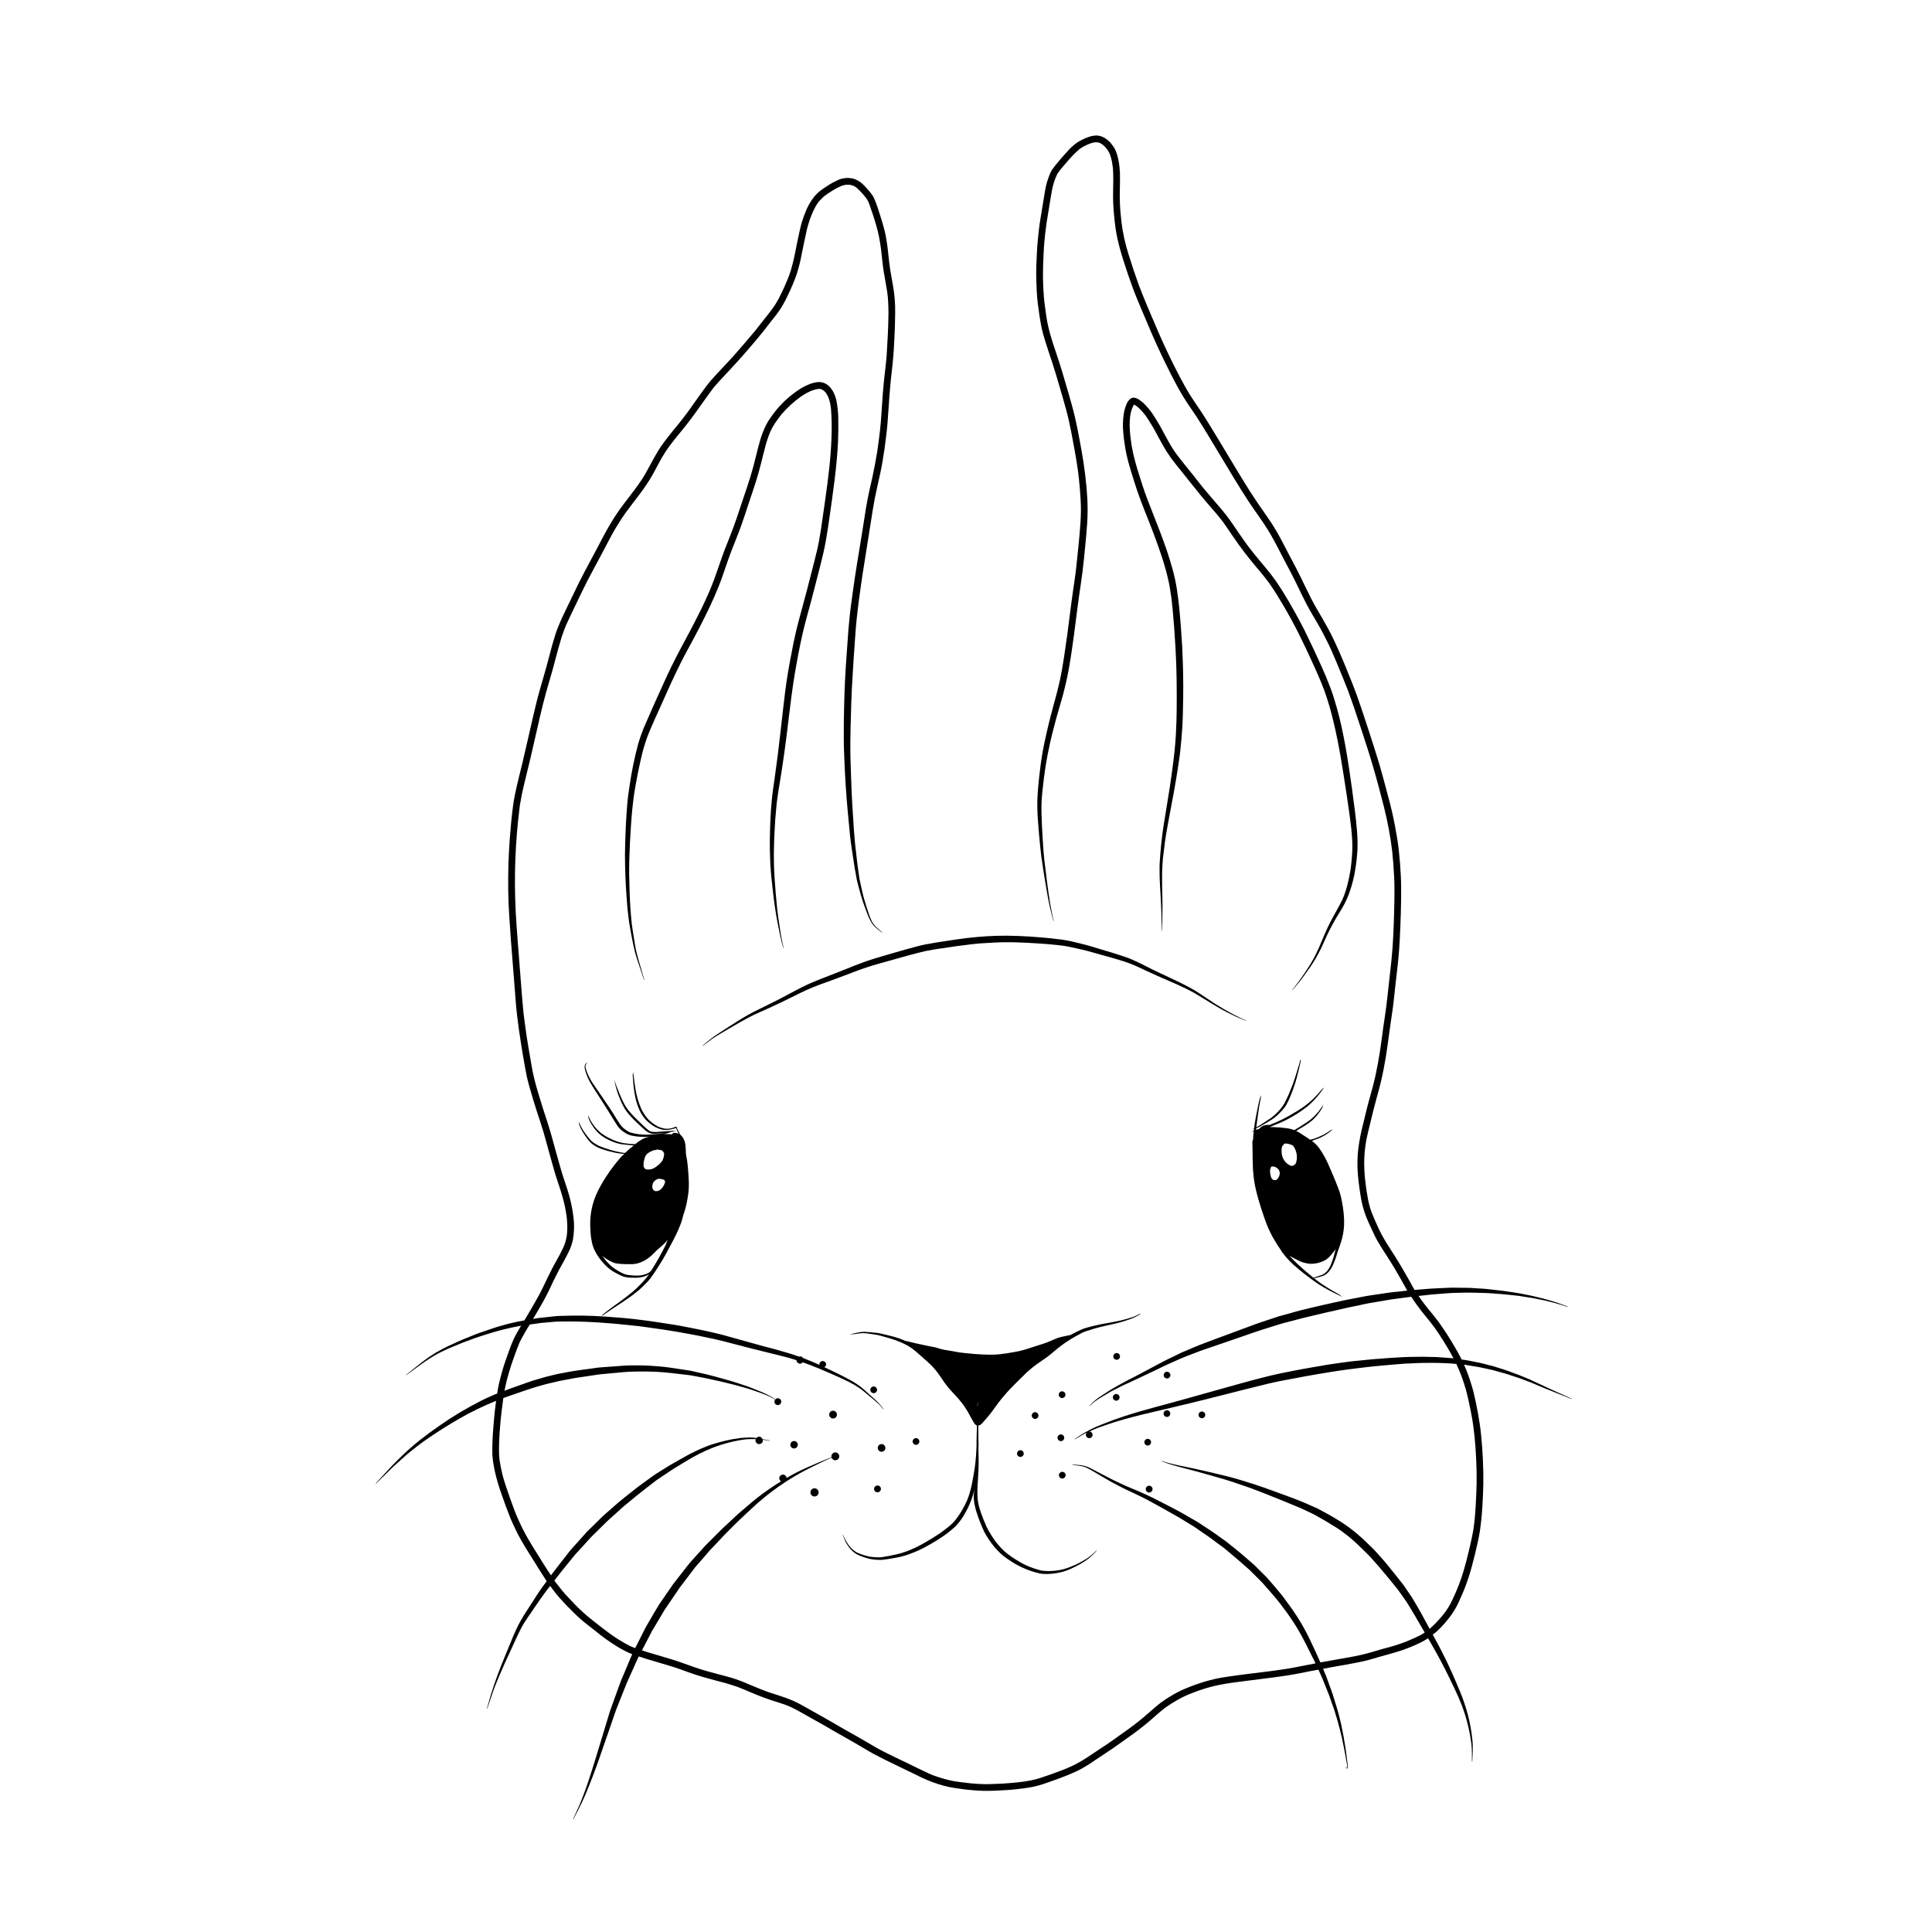 <?xml version="1.0" encoding="UTF-8"?>
<!-- Uploaded to: ICON Repo, www.iconrepo.com, Generator: ICON Repo Mixer Tools -->
<svg fill="#000000" width="800px" height="800px" version="1.1" viewBox="144 144 512 512" xmlns="http://www.w3.org/2000/svg">
 <g>
  <path d="m293.41 474.33-0.027 0.062z"/>
  <path d="m430.02 183.54 0.066-0.051-0.031 0.023z"/>
  <path d="m421.08 347.14 0.016-0.117v0.004z"/>
  <path d="m299.85 572.43-0.066-0.055 0.02 0.016z"/>
  <path d="m438.93 188.46 0.004 0.062-0.004-0.051z"/>
  <path d="m359.5 199.96 0.008-0.016v0.008z"/>
  <path d="m370.23 193.25 0.121 0.059-0.07-0.035z"/>
  <path d="m294.24 471.3-0.016 0.105 0.012-0.078z"/>
  <path d="m291.11 563.13-0.031-0.043v0.004z"/>
  <path d="m373.22 398.87c-0.836 0.293-1.66 0.598-2.496 0.922-1.004 0.406-2.023 0.809-3.023 1.215-1.66 0.668-3.316 1.312-4.977 1.953-0.809 0.32-1.617 0.613-2.41 0.949l-1.504 0.629c-0.445 0.195-0.891 0.418-1.324 0.613-1.562 0.738-3.082 1.574-4.613 2.383-1.672 0.891-3.348 1.785-5.062 2.606-1.367 0.684-2.746 1.352-4.125 2.035-0.363 0.18-0.711 0.391-1.074 0.586-0.266 0.152-0.543 0.293-0.809 0.445-0.629 0.375-1.254 0.738-1.883 1.129-1.199 0.766-2.41 1.535-3.625 2.301-0.641 0.418-1.297 0.836-1.938 1.27-0.668 0.418-1.312 0.879-1.938 1.352-0.738 0.559-1.438 1.184-2.133 1.797-0.043 0.043 0.016 0.098 0.07 0.07 0.727-0.586 1.449-1.156 2.215-1.715l-0.012 0.004c1.402-0.941 2.875-1.789 4.332-2.652 1.129-0.641 2.246-1.297 3.359-1.938 1.156-0.684 2.356-1.281 3.555-1.883 0.598-0.293 1.227-0.559 1.84-0.836 0.57-0.25 1.145-0.516 1.715-0.766 2.383-1.074 4.738-2.199 7.07-3.375 1.047-0.516 2.078-1.047 3.137-1.52 0.613-0.266 1.211-0.543 1.84-0.793 0.617-0.238 1.223-0.473 1.84-0.711l-0.039 0.012 0.125-0.047-0.023 0.008 0.035-0.016c2.812-1.016 5.609-2.031 8.41-3.102-0.07 0.016-0.125 0.043-0.18 0.055 0.695-0.266 1.406-0.531 2.121-0.793 0.629-0.238 1.27-0.445 1.91-0.656 1.129-0.402 2.285-0.738 3.457-1.059 2.773-0.793 5.555-1.57 8.336-2.328 1.27-0.348 2.551-0.656 3.82-0.961 0.277-0.07 0.559-0.098 0.824-0.152 0.391-0.07 0.766-0.141 1.156-0.211 0.738-0.141 1.504-0.238 2.246-0.348 2.527-0.395 5.066-0.762 7.609-1.051l-0.023 0.004c0.949-0.109 1.895-0.223 2.844-0.293 1.117-0.07 2.231-0.141 3.348-0.195 2.019-0.113 4.059-0.141 6.094-0.07s4.07 0.152 6.106 0.305c1.117 0.082 2.246 0.152 3.359 0.266 1.02 0.082 2.035 0.211 3.039 0.336l-0.195-0.043c0.766 0.141 1.547 0.266 2.312 0.434 0.949 0.211 1.91 0.418 2.859 0.641 1.699 0.391 3.359 0.906 5.047 1.367 1.52 0.418 3.055 0.824 4.574 1.297 0.836 0.25 1.672 0.516 2.496 0.809 0.797 0.266 1.559 0.621 2.328 0.941l-0.027-0.008c1.855 0.863 3.707 1.742 5.578 2.566 1.785 0.793 3.582 1.574 5.383 2.356l-0.039-0.016c0.707 0.328 1.414 0.664 2.133 0.992 0.418 0.195 0.824 0.434 1.242 0.641 0.293 0.152 0.586 0.293 0.863 0.461 0.711 0.418 1.422 0.824 2.106 1.254 0.836 0.516 1.66 1.031 2.508 1.547 1.438 0.863 2.898 1.742 4.418 2.496 0.766 0.375 1.535 0.766 2.312 1.117 0.852 0.375 1.699 0.727 2.551 1.047 0.055 0.027 0.082-0.055 0.027-0.082-0.332-0.137-0.66-0.277-0.992-0.426l0.004 0.008-0.02-0.004c-3.301-1.566-6.473-3.398-9.48-5.477-0.781-0.543-1.574-1.074-2.371-1.574-0.336-0.211-0.641-0.434-0.977-0.613-0.559-0.309-1.102-0.598-1.645-0.906-0.738-0.418-1.52-0.781-2.285-1.172-0.781-0.391-1.59-0.754-2.383-1.129-1.715-0.809-3.457-1.602-5.16-2.453-0.836-0.434-1.672-0.852-2.508-1.27-0.852-0.418-1.715-0.809-2.594-1.199-0.406-0.195-0.836-0.336-1.254-0.488-0.336-0.125-0.656-0.238-0.988-0.348-1.004-0.336-2.008-0.656-3.012-0.961-1.758-0.543-3.527-1.059-5.285-1.59-1.727-0.516-3.484-0.934-5.242-1.352-0.5-0.125-1.02-0.211-1.535-0.305-0.32-0.055-0.641-0.125-0.977-0.168-1.047-0.141-2.078-0.266-3.137-0.375-1.785-0.195-3.582-0.32-5.383-0.445-1.965-0.141-3.918-0.211-5.883-0.238-0.273-0.004-0.547-0.004-0.82-0.004l0.004-0.004c-3.312 0.012-6.625 0.215-9.914 0.602-1.77 0.211-3.543 0.461-5.297 0.738-1.953 0.293-3.902 0.598-5.84 0.961-0.781 0.152-1.562 0.336-2.328 0.543-1.074 0.277-2.16 0.57-3.234 0.879-1.812 0.5-3.609 1.047-5.41 1.562-1.719 0.504-3.445 1.004-5.133 1.617z"/>
  <path d="m329.54 309.96c0.934-1.812 1.828-3.637 2.703-5.465 0.809-1.699 1.535-3.445 2.246-5.188 0.656-1.633 1.215-3.305 1.785-4.965 0.516-1.492 1.031-2.984 1.602-4.461 0.586-1.504 1.199-3.012 1.785-4.531 1.172-3.012 2.133-6.121 3.164-9.188 1.02-3.023 2.035-6.035 2.801-9.133 0.391-1.52 0.738-3.039 1.156-4.559 0.195-0.711 0.375-1.449 0.641-2.16 0.125-0.348 0.25-0.711 0.375-1.059 0.117-0.316 0.254-0.629 0.383-0.938l-0.023 0.047 0.031-0.062 0.066-0.16-0.051 0.121h0.008c0.297-0.66 0.645-1.297 1.043-1.906 0.195-0.277 0.375-0.57 0.586-0.852 0.223-0.305 0.445-0.629 0.668-0.934 0.191-0.27 0.406-0.523 0.613-0.781v0.004c0.773-0.895 1.598-1.746 2.469-2.551 0.844-0.762 1.734-1.477 2.66-2.137l-0.027 0.016 0.043-0.027 0.152-0.113-0.066 0.055 0.707-0.461c0.25-0.168 0.531-0.305 0.793-0.461l0.004 0.004c0.422-0.23 0.859-0.438 1.309-0.617 0.512-0.172 1.031-0.312 1.562-0.418 0.195-0.023 0.395-0.027 0.594-0.008 0.133 0.016 0.262 0.047 0.391 0.086 0.242 0.129 0.473 0.277 0.688 0.445 0.184 0.168 0.352 0.352 0.5 0.551 0.176 0.25 0.328 0.512 0.461 0.785 0.09 0.176 0.172 0.355 0.242 0.535 0.156 0.469 0.293 0.945 0.402 1.43 0.098 0.465 0.152 0.934 0.211 1.41 0.203 2.582 0.25 5.176 0.137 7.762-0.098 2.703-0.305 5.394-0.598 8.07-0.293 2.746-0.668 5.481-1.047 8.211-0.391 2.773-0.781 5.562-1.199 8.336 0.016-0.082 0.016-0.152 0.027-0.238-0.293 1.758-0.559 3.527-0.977 5.254-0.434 1.867-0.922 3.723-1.395 5.578-0.434 1.66-0.852 3.316-1.281 4.977-0.488 1.855-0.988 3.707-1.492 5.562-0.516 1.883-1.02 3.75-1.465 5.644-0.418 1.73-0.754 3.473-1.086 5.215-0.695 3.543-1.324 7.098-1.77 10.68-0.473 3.766-0.879 7.555-1.312 11.336-0.434 3.777-0.891 7.555-1.438 11.32-0.25 1.812-0.543 3.625-0.727 5.438-0.195 1.867-0.348 3.734-0.418 5.617-0.152 3.555-0.238 7.137-0.07 10.691 0.043 1.074 0.098 2.133 0.18 3.191 0.055 0.949 0.18 1.895 0.277 2.844 0.211 1.867 0.406 3.723 0.656 5.59 0.25 1.867 0.57 3.738 0.934 5.59 0.223 1.086 0.434 2.188 0.668 3.277 0.211 0.988 0.473 1.965 0.754 2.926 0.016 0.055 0.098 0.043 0.082-0.016-0.211-0.891-0.391-1.785-0.57-2.676-0.18-0.879-0.293-1.785-0.434-2.676-0.277-1.75-0.523-3.504-0.73-5.266l0.008 0.012c-0.266-2.606-0.473-5.227-0.656-7.848-0.18-2.621-0.223-5.258-0.168-7.879 0.043-2.594 0.18-5.172 0.348-7.738 0.098-1.297 0.223-2.578 0.348-3.875 0.055-0.668 0.168-1.324 0.25-1.992 0.082-0.695 0.211-1.406 0.309-2.106v0.035c0.367-2.246 0.75-4.496 1.074-6.742 0.363-2.441 0.695-4.883 1.004-7.332 0.586-4.652 1.102-9.305 1.781-13.957 0.535-3.465 1.156-6.914 1.855-10.344 0.375-1.84 0.793-3.668 1.254-5.465 0.473-1.828 0.988-3.625 1.477-5.438 0.961-3.598 1.855-7.207 2.789-10.805 0.211-0.852 0.418-1.699 0.613-2.566 0.238-0.961 0.406-1.953 0.598-2.926 0.168-0.863 0.293-1.73 0.434-2.594 0.168-0.934 0.293-1.883 0.434-2.828 0.531-3.582 1.023-7.172 1.477-10.762 0.238-1.785 0.418-3.582 0.586-5.383 0.168-1.758 0.293-3.512 0.363-5.269 0.07-1.84 0.098-3.68 0.055-5.519l0.012 0.008c-0.004-1.75-0.18-3.496-0.531-5.215-0.176-0.746-0.441-1.465-0.793-2.144-0.305-0.574-0.695-1.098-1.16-1.547-0.242-0.23-0.508-0.43-0.793-0.602-0.559-0.32-1.191-0.492-1.836-0.492-0.469 0.008-0.934 0.074-1.383 0.199-0.41 0.102-0.812 0.23-1.199 0.391-0.793 0.305-1.551 0.684-2.273 1.129-1.5 0.949-2.906 2.035-4.195 3.25-0.656 0.629-1.27 1.281-1.867 1.953-0.613 0.711-1.172 1.449-1.715 2.215h-0.004c-0.742 1.012-1.371 2.106-1.867 3.262-0.32 0.781-0.656 1.562-0.906 2.356-0.516 1.715-0.961 3.445-1.379 5.188-0.223 0.891-0.445 1.797-0.684 2.691-0.25 0.906-0.531 1.812-0.793 2.719-0.516 1.699-1.102 3.387-1.672 5.074-1.172 3.484-2.273 7-3.637 10.398-0.5 1.254-0.988 2.523-1.492 3.777-0.473 1.254-0.906 2.523-1.352 3.805-0.406 1.156-0.793 2.328-1.227 3.484-0.195 0.559-0.406 1.129-0.629 1.672-0.273 0.68-0.543 1.344-0.816 2.008-0.727 1.629-1.457 3.246-2.238 4.836-0.906 1.812-1.828 3.609-2.773 5.41-0.809 1.562-1.66 3.094-2.481 4.641-0.879 1.645-1.73 3.305-2.551 4.977-0.809 1.645-1.574 3.316-2.328 5.004-0.824 1.812-1.645 3.637-2.469 5.465-0.738 1.66-1.465 3.316-2.176 4.977l-0.004 0.008c-0.719 1.641-1.328 3.328-1.824 5.047-0.953 3.547-1.699 7.144-2.231 10.777-0.266 1.715-0.516 3.445-0.656 5.172-0.152 1.812-0.266 3.637-0.363 5.465-0.098 1.77-0.141 3.527-0.195 5.297-0.055 1.812-0.07 3.625-0.016 5.438 0.043 1.867 0.098 3.75 0.211 5.617 0.113 1.883 0.25 3.766 0.406 5.633 0.07 0.738 0.152 1.492 0.25 2.231 0.082 0.727 0.168 1.465 0.293 2.188 0.293 1.77 0.629 3.527 0.988 5.269 0.152 0.727 0.32 1.449 0.5 2.16 0.211 0.793 0.473 1.59 0.727 2.356 0.543 1.633 1.074 3.262 1.633 4.879 0.016 0.055 0.098 0.043 0.082-0.016-0.375-1.27-0.738-2.539-1.117-3.805-0.336-1.172-0.668-2.328-0.961-3.5-0.277-1.172-0.445-2.356-0.641-3.539-0.223-1.328-0.414-2.668-0.609-3.996l0.008 0.051c-0.141-1.379-0.266-2.762-0.363-4.141-0.113-1.465-0.152-2.941-0.211-4.418-0.098-2.844-0.168-5.715-0.082-8.574 0.098-2.941 0.223-5.871 0.434-8.812 0.098-1.395 0.195-2.801 0.336-4.211 0.148-1.434 0.32-2.856 0.508-4.277l-0.004 0.027 0.012-0.074 0.016-0.121v0.035c0.523-3.266 1.164-6.504 1.91-9.723v0.004c0.391-1.695 0.879-3.367 1.465-5.008 0.586-1.602 1.281-3.18 1.98-4.738l-0.02 0.039c1.523-3.414 3.059-6.824 4.609-10.23 0.766-1.66 1.574-3.305 2.383-4.949 0.824-1.672 1.73-3.305 2.606-4.934 0.863-1.59 1.711-3.18 2.535-4.785z"/>
  <path d="m348.19 258.32 0.023-0.055-0.02 0.039z"/>
  <path d="m356.25 249.11 0.102-0.066-0.086 0.055z"/>
  <path d="m312.05 354.42c0.012-0.043 0.02-0.09 0.023-0.133l-0.016 0.086z"/>
  <path d="m449.79 285.58 0.012 0.031-0.004-0.016z"/>
  <path d="m443.58 259.8-0.016-0.137 0.008 0.078z"/>
  <path d="m443.5 254.32 0.016-0.102-0.012 0.082z"/>
  <path d="m472.29 285.25c-0.684-1.004-1.352-2.008-2.051-2.996-0.348-0.473-0.684-0.961-1.047-1.438-0.445-0.57-0.891-1.129-1.34-1.672-0.852-1.02-1.73-2.023-2.594-3.027-0.836-0.961-1.645-1.922-2.453-2.898-0.863-1.047-1.688-2.148-2.539-3.219-1.578-1.98-3.199-3.922-4.711-5.953-0.441-0.652-0.883-1.316-1.297-2.004-0.488-0.852-0.977-1.699-1.438-2.566-0.391-0.711-0.766-1.438-1.156-2.148-0.445-0.836-0.934-1.633-1.438-2.426-0.32-0.531-0.656-1.059-1.02-1.562l0.008-0.004c-0.652-0.902-1.387-1.746-2.188-2.523-0.297-0.273-0.617-0.523-0.949-0.75-0.27-0.215-0.57-0.387-0.891-0.504-0.242-0.109-0.504-0.172-0.77-0.18-0.277 0-0.547 0.082-0.781 0.234-0.59 0.48-1.016 1.125-1.227 1.855-0.305 0.77-0.516 1.578-0.625 2.398-0.23 1.648-0.258 3.32-0.086 4.977 0.168 1.773 0.422 3.539 0.77 5.285 0.363 1.699 0.836 3.375 1.34 5.031 0.516 1.688 1.059 3.375 1.617 5.047 0.57 1.688 1.227 3.348 1.867 5.004 0.695 1.797 1.438 3.57 2.117 5.367l-0.082-0.211c0.16 0.395 0.305 0.805 0.461 1.215l-0.008-0.016 0.012 0.031 0.02 0.051-0.016-0.035c0.754 2.016 1.473 4.031 2.148 6.07 0.668 2.062 1.254 4.141 1.727 6.262 0.195 0.863 0.348 1.742 0.473 2.621 0.07 0.473 0.152 0.961 0.223 1.438 0.043 0.363 0.082 0.727 0.141 1.086 0.004 0.07 0.012 0.141 0.02 0.211l0.016 0.094 0.008 0.039c0.016 0.191 0.043 0.383 0.055 0.574l0.055 0.512 0.016 0.129 0.016 0.141-0.004-0.086 0.004 0.023c0.688 7.211 1.113 14.438 1.145 21.676 0.027 3.863 0.016 7.738-0.18 11.586-0.098 1.742-0.211 3.473-0.402 5.199-0.223 2.035-0.488 4.059-0.766 6.094-0.113 0.781-0.223 1.547-0.336 2.328 0.016-0.055 0.016-0.113 0.027-0.168-0.098 0.668-0.211 1.352-0.309 2.023l0.004-0.02c-0.508 3.144-1.027 6.273-1.523 9.418-0.488 3.137-0.793 6.301-1.004 9.48-0.043 0.629-0.055 1.254-0.055 1.895 0 0.781 0 1.547 0.027 2.328 0.055 1.535 0.141 3.055 0.238 4.586 0.098 1.492 0.168 2.996 0.211 4.504 0.043 1.645 0.07 3.277 0.141 4.922 0 0.055 0.082 0.07 0.082 0 0-2.023 0.055-4.043 0.082-6.066 0.016-1.84-0.07-3.68-0.098-5.535-0.043-2.008-0.027-4.027 0.098-6.035 0.055-0.977 0.168-1.953 0.293-2.93 0.125-1.059 0.25-2.106 0.391-3.152v0.02c0.094-0.641 0.199-1.289 0.293-1.93 0 0.043-0.016 0.082-0.016 0.125 0.641-3.793 1.406-7.57 2.09-11.363 0.348-1.883 0.641-3.766 0.949-5.66 0.266-1.77 0.559-3.527 0.738-5.312 0.195-1.867 0.363-3.734 0.488-5.617 0.141-1.922 0.168-3.863 0.211-5.801 0.098-3.637 0.082-7.293-0.016-10.93-0.055-1.672-0.113-3.359-0.195-5.031-0.113-1.828-0.238-3.668-0.375-5.492-0.125-1.758-0.293-3.512-0.461-5.254l-0.012-0.086c0-0.051-0.008-0.105-0.02-0.156l-0.012-0.059-0.082-0.84-0.035-0.312v-0.004c-0.031-0.254-0.062-0.508-0.102-0.758-0.098-0.809-0.211-1.617-0.336-2.41l-0.004-0.004c-0.27-1.699-0.633-3.383-1.086-5.047-0.5-1.758-1.02-3.5-1.602-5.215-0.586-1.672-1.184-3.348-1.828-5.004l0.082 0.207c-1.062-2.781-2.176-5.527-3.238-8.309l0.031 0.109c-0.516-1.395-1.031-2.789-1.492-4.211-0.473-1.438-0.922-2.887-1.367-4.348-0.406-1.367-0.766-2.734-1.086-4.125l0.004 0.004c-0.309-1.402-0.539-2.82-0.699-4.246v0.035l-0.008-0.094-0.02-0.145 0.012 0.066c-0.094-0.934-0.18-1.867-0.191-2.801v0.004c-0.004-0.852 0.039-1.699 0.129-2.547l-0.008 0.035 0.008-0.055 0.02-0.168-0.008 0.086h0.004c0.07-0.434 0.16-0.863 0.273-1.285 0.09-0.32 0.207-0.617 0.32-0.914h-0.004c0.113-0.285 0.254-0.555 0.422-0.812l0.008 0.004c0.309 0.164 0.605 0.352 0.883 0.562 0.883 0.789 1.68 1.672 2.371 2.637 0.449 0.672 0.887 1.355 1.297 2.039 0.363 0.586 0.727 1.184 1.047 1.797 0.668 1.242 1.324 2.481 2.023 3.707h-0.004c0.641 1.156 1.348 2.273 2.121 3.348 0.879 1.184 1.797 2.344 2.734 3.484 1.883 2.328 3.707 4.699 5.617 7 0.836 1.02 1.73 2.008 2.594 3.023 0.516 0.598 1.031 1.199 1.535 1.797 0.441 0.535 0.867 1.102 1.309 1.652 0.961 1.352 1.898 2.727 2.832 4.106 0.961 1.406 1.965 2.789 2.996 4.141 0.961 1.27 1.965 2.481 2.984 3.707 0.598 0.711 1.184 1.422 1.785 2.133 0.555 0.676 1.07 1.367 1.598 2.059 0.344 0.5 0.691 1 1.023 1.496 0.391 0.559 0.738 1.145 1.102 1.699 0.668 1.074 1.312 2.16 1.953 3.25 0.668 1.145 1.309 2.312 1.953 3.473 0.629 1.156 1.242 2.312 1.828 3.484 1.27 2.539 2.469 5.102 3.652 7.684 0.543 1.184 1.074 2.356 1.59 3.543 0.543 1.281 1.074 2.551 1.562 3.844 0.48 1.395 0.969 2.793 1.383 4.227 0.418 1.52 0.836 3.039 1.184 4.574 0.727 3.066 1.324 6.148 1.855 9.242 0.543 3.152 1.02 6.301 1.504 9.465 0.488 3.262 0.961 6.523 1.324 9.801-0.016-0.07-0.016-0.125-0.027-0.195l-0.012 0.004c0.203 1.734 0.285 3.481 0.25 5.227-0.078 1.891-0.254 3.773-0.527 5.644 0-0.043 0.016-0.098 0.016-0.152h-0.004c-0.211 1.367-0.5 2.723-0.863 4.059-0.152 0.586-0.336 1.172-0.531 1.758-0.223 0.672-0.488 1.309-0.762 1.945-1.016 2.07-2.211 4.043-3.266 6.086-1.102 2.148-1.965 4.391-2.914 6.594l0.004-0.023c-0.41 0.891-0.824 1.781-1.273 2.644-0.461 0.891-0.988 1.742-1.535 2.594-0.586 0.934-1.211 1.84-1.855 2.746-0.613 0.891-1.254 1.758-1.938 2.594h0.004c-0.176 0.219-0.355 0.422-0.531 0.641v-0.004c-0.02 0.016-0.02 0.043-0.004 0.059 0.016 0.02 0.047 0.016 0.059-0.004 1.168-1.27 2.258-2.613 3.262-4.016 0.988-1.352 1.953-2.719 2.816-4.156v0.004c0.836-1.438 1.59-2.926 2.262-4.449l1.086-2.383c0.363-0.793 0.793-1.562 1.199-2.328 0.793-1.492 1.699-2.914 2.566-4.363 0.406-0.695 0.781-1.406 1.129-2.148 0.379-0.805 0.707-1.633 0.977-2.481 0.602-1.746 1.055-3.543 1.352-5.367 0.309-1.809 0.516-3.633 0.625-5.465 0.066-1.738 0.02-3.481-0.137-5.215-0.141-1.785-0.336-3.555-0.559-5.312-0.473-3.82-1-7.625-1.574-11.418-0.543-3.625-1.184-7.223-1.953-10.789-0.375-1.688-0.793-3.375-1.27-5.031-0.516-1.828-1.074-3.668-1.758-5.438-0.32-0.863-0.668-1.73-1.02-2.578-0.348-0.852-0.727-1.672-1.086-2.508-0.738-1.66-1.504-3.316-2.273-4.965-0.824-1.742-1.66-3.473-2.508-5.199-0.852-1.699-1.785-3.375-2.703-5.031-0.863-1.562-1.77-3.082-2.703-4.602-0.934-1.535-1.938-3.039-3.012-4.477-1.074-1.422-2.246-2.762-3.375-4.141-0.613-0.738-1.227-1.492-1.828-2.246-0.543-0.66-1.047-1.348-1.562-2.027l0.059 0.09c-0.738-1.035-1.477-2.066-2.188-3.109z"/>
  <path d="m315.36 482.56-0.344 0.406c-0.262 0.305-0.516 0.598-0.785 0.887-0.418 0.445-0.836 0.879-1.266 1.297l0.004-0.004c-0.852 0.828-1.754 1.598-2.703 2.305l-0.293 0.23c-0.871 0.684-1.762 1.324-2.656 1.969l-0.496 0.355-1.617 1.211-0.512 0.395-0.73 0.582 0.004 0.008c-0.219 0.16-0.395 0.371-0.516 0.613 0.535-0.367 0.852-0.629 1.195-0.852 1.199-0.828 2.418-1.625 3.641-2.426l0.848-0.555c0.754-0.504 1.492-1.031 2.231-1.562 0.711-0.516 1.395-1.074 2.066-1.633 0.539-0.465 1.043-0.973 1.543-1.473l0.004-0.004c0.664-0.641 1.266-1.344 1.797-2.102 1.004-1.41 1.926-2.875 2.816-4.352 0.703-1.176 1.34-2.379 1.977-3.59l0.449-0.844c0.418-0.766 0.809-1.535 1.184-2.316 0.406-0.824 0.766-1.676 1.102-2.539h0.004c0.156-0.387 0.289-0.785 0.406-1.188l0.137-0.492c0.078-0.27 0.152-0.543 0.215-0.82l0.09-0.371 0.035 0.012h-0.004c0.453-1.312 0.789-2.664 1.004-4.035 0.266-1.398 0.387-2.82 0.363-4.246-0.043-1.438-0.152-2.859-0.277-4.281-0.086-1.086-0.25-2.164-0.492-3.227-0.012-0.801-0.055-1.457-0.109-2.113-0.031-0.887-0.309-1.746-0.801-2.484-0.176-0.227-0.375-0.434-0.59-0.621l-0.23-0.32 0.031-0.016v0.004c-0.191-0.426-0.402-0.84-0.641-1.242l-0.027-0.359-0.328-0.18c-0.656 0.309-1.359 0.492-2.082 0.547h-0.016c-0.293 0.008-0.59-0.008-0.883-0.043-0.34-0.07-0.68-0.16-1.008-0.277-0.105-0.043-0.215-0.078-0.324-0.105h-0.008c-0.039 0-0.258-0.078-0.273-0.078l-0.004 0.004c-0.27-0.188-0.547-0.363-0.836-0.516-0.387-0.23-0.754-0.496-1.098-0.789-0.207-0.188-0.371-0.332-0.527-0.484l-0.348-0.297 0.027-0.023v-0.004c-0.262-0.27-0.504-0.562-0.719-0.875l-0.375-0.582c-0.297-0.453-0.551-0.934-0.766-1.43-0.148-0.32-0.273-0.66-0.395-0.992l-0.371-1.07c-0.066-0.203-0.117-0.414-0.168-0.625l-0.109-0.434c-0.172-0.629-0.305-1.273-0.402-1.918-0.168-0.988-0.297-1.98-0.426-2.973l-0.203-1.516-0.109 0.727c0.094 1.461 0.188 2.934 0.414 4.375 0.125 0.836 0.309 1.66 0.488 2.484 0.035 0.145 0.082 0.281 0.129 0.418l0.219 0.672c0.195 0.531 0.391 1.062 0.629 1.578l0.004-0.004c0.184 0.398 0.406 0.777 0.656 1.137l0.309 0.488c0.242 0.324 0.504 0.633 0.785 0.926l0.336 0.312v-0.004c0.617 0.586 1.316 1.082 2.07 1.48 0.281 0.141 0.574 0.266 0.867 0.379l0.629 0.211c0.242 0.078 0.492 0.129 0.746 0.152 0.172 0.023 0.348 0.039 0.523 0.039 0.445-0.016 0.891-0.074 1.328-0.18 0.457-0.094 0.91-0.215 1.355-0.363 0.223 0.496 0.457 1.012 0.668 1.555-0.227-0.145-0.488-0.234-0.758-0.258l-0.164-0.004c-0.418 0-0.668 0.062-0.754 0.348-0.191 0.008-0.355 0.012-0.5 0.012-0.324 0-0.559-0.02-0.801-0.039-0.172-0.004-0.32-0.004-0.445-0.004-0.301 0-0.488 0.012-0.676 0.02v0.004c0.727-0.117 1.43-0.316 2.106-0.602l0.695-0.082 0.703-0.082-0.898-0.113-0.09-0.039-0.27 0.055c-0.688 0.039-1.371 0.082-2.07 0.137l-0.688 0.043-0.691 0.043-0.668 0.078v-0.035c-0.141 0-0.281 0-0.434 0.016h-0.117l0.004-0.004c-0.18 0.004-0.363-0.008-0.543-0.039l-0.516-0.172-0.008 0.035c-0.258-0.234-0.535-0.426-0.828-0.648-0.629-0.547-1.238-1.145-1.855-1.746l-0.555-0.539 0.004-0.004c-0.957-0.887-1.844-1.848-2.652-2.871-0.25-0.332-0.48-0.68-0.688-1.039-0.246-0.41-0.465-0.832-0.664-1.266l-0.172-0.363c-0.125-0.258-0.234-0.516-0.344-0.777l-0.227-0.52c-0.305-0.711-0.586-1.422-0.863-2.133-0.207-0.586-0.418-1.168-0.598-1.781l-0.004 0.004c0.301 1.777 0.816 3.516 1.539 5.168 0.332 0.859 0.734 1.688 1.199 2.484 0.43 0.684 0.922 1.324 1.469 1.918 0.602 0.684 1.242 1.312 1.898 1.926 0.613 0.586 1.227 1.145 1.84 1.699 0.215 0.195 0.445 0.371 0.688 0.535 0.203 0.16 0.434 0.289 0.68 0.379 0.262 0.137 0.555 0.215 0.852 0.23l0.195 0.004c0.203 0 0.344-0.012 0.488-0.023l0.363-0.027c0.793-0.066 1.59-0.164 2.391-0.266l0.023-0.004c-0.371 0.078-0.742 0.145-1.113 0.211-0.461 0.07-0.906 0.125-1.348 0.168-0.781 0.074-1.527 0.141-2.285 0.168l-0.371 0.008h-0.004c-0.684-0.008-1.367-0.051-2.043-0.129-0.828-0.105-1.645-0.289-2.438-0.547-0.547-0.285-1.062-0.621-1.539-1.012-0.305-0.285-0.59-0.594-0.844-0.926-0.703-0.992-1.328-2.027-1.965-3.074-0.578-0.93-1.098-1.688-1.617-2.445l-0.332-0.488-0.523-0.773c-0.465-0.688-0.926-1.375-1.402-2.055l-0.41-0.586c-0.207-0.293-0.414-0.586-0.605-0.879l-0.586-0.863-0.004-0.004c-0.535-0.844-1-1.734-1.387-2.656-0.203-0.539-0.363-1.09-0.488-1.652 0.062-0.145 0.109-0.293 0.141-0.445l0.285-0.438 0.023 0.023-0.066-0.129-0.055 0.023c-0.375 0.438-0.375 0.441-0.457 0.684l-0.086 0.359v-0.004c0.051 0.406 0.133 0.805 0.242 1.199 0.379 1.273 0.934 2.488 1.648 3.606 0.438 0.742 0.906 1.465 1.375 2.184l0.73 1.137 2.078 3.262 0.883 1.441c0.383 0.629 0.762 1.262 1.164 1.879l0.207 0.316 0.004-0.004c0.41 0.723 0.941 1.367 1.57 1.91 0.449 0.332 0.914 0.637 1.398 0.906 0.461 0.23 0.953 0.391 1.461 0.465 0.559 0.117 1.125 0.195 1.691 0.238 0.453 0.031 0.914 0.055 1.375 0.055l0.539-0.012c0.309-0.016 0.613-0.043 0.906-0.07h0.004c-0.738 0.141-1.445 0.402-2.098 0.77-0.617 0.375-1.207 0.789-1.762 1.242-1.012-0.023-2.016-0.113-3.012-0.27-0.445-0.082-0.902-0.195-1.375-0.32-0.453-0.133-0.895-0.312-1.324-0.484h-0.004c-1.172-0.484-2.281-1.105-3.305-1.852-0.332-0.277-0.637-0.555-0.957-0.875-0.293-0.297-0.566-0.613-0.812-0.949l-0.355-0.484-0.266-0.379v0.004c-0.359-0.516-0.652-1.078-0.875-1.664l-0.199-0.387c0.031 0.41 0.129 0.812 0.289 1.195 0.172 0.391 0.371 0.77 0.602 1.133 0.223 0.348 0.445 0.699 0.699 1.047h-0.004c0.375 0.508 0.793 0.98 1.246 1.414 0.527 0.484 1.109 0.902 1.734 1.246 0.465 0.277 0.945 0.523 1.441 0.738 0.941 0.438 1.941 0.742 2.965 0.91 0.59 0.078 1.176 0.133 1.762 0.191l1.402 0.145c-0.656 0.477-1.285 0.996-1.875 1.555l-0.461 0.418c-0.211-0.023-0.445-0.035-0.684-0.066h0.004c-1.117-0.191-2.227-0.453-3.312-0.777-0.969-0.285-1.922-0.621-2.856-1.016-0.543-0.258-1.062-0.559-1.555-0.906-0.328-0.238-0.625-0.516-0.883-0.828-0.379-0.422-0.727-0.867-1.047-1.332l-0.418-0.574-0.262-0.375v-0.004c-0.48-0.73-0.871-1.512-1.168-2.332-0.043 0.309 0 0.629 0.129 0.914 0.105 0.293 0.227 0.578 0.363 0.855 0.121 0.25 0.258 0.492 0.406 0.73 0.293 0.488 0.602 0.977 0.934 1.438 0.348 0.488 0.711 0.949 1.102 1.398l0.004-0.004c0.395 0.402 0.844 0.746 1.336 1.02 0.547 0.336 1.125 0.609 1.73 0.816 1.031 0.355 2.078 0.648 3.141 0.879 0.379 0.086 0.754 0.168 1.117 0.223 0.406 0.055 0.809 0.113 1.215 0.152 0.184 0.016 0.363 0.027 0.547 0.027l0.004 0.004c-0.422 0.332-0.809 0.707-1.156 1.113-0.461 0.531-0.906 1.09-1.34 1.633-0.891 1.117-1.719 2.281-2.484 3.488-0.84 1.293-1.594 2.641-2.262 4.031-1.289 2.75-1.91 5.766-1.816 8.801 0.016 0.684 0.055 1.367 0.098 2.051 0.059 0.742 0.168 1.48 0.324 2.207 0.113 0.602 0.289 1.191 0.516 1.762 0.348 0.77 0.758 1.508 1.23 2.211 0.441 0.641 0.934 1.25 1.469 1.816 0.91 1.027 2.004 1.875 3.227 2.5 0.406 0.223 0.824 0.434 1.258 0.629 0.605 0.277 1.25 0.453 1.91 0.52 0.25 0.031 0.512 0.039 0.773 0.047l1.082 0.023 0.602-0.016c1.121-0.027 2.219-0.355 3.168-0.953l-0.383 0.43zm4.82-25.605 0.094 0.129h0.004c-0.055 0.152-0.09 0.316-0.098 0.48-0.152 0.418-0.363 0.812-0.637 1.168-0.199 0.242-0.43 0.457-0.676 0.648-0.234 0.141-0.492 0.23-0.762 0.273l-0.484 0.035 0.02-0.031c-0.172-0.07-0.336-0.16-0.484-0.277-0.16-0.23-0.262-0.492-0.297-0.77 0-0.16 0.016-0.312 0.027-0.465l0.004-0.004c0.031-0.172 0.07-0.34 0.121-0.508 0.059-0.18 0.156-0.348 0.285-0.488 0.148-0.168 0.312-0.316 0.496-0.441h-0.004c0.125-0.062 0.25-0.129 0.367-0.207 0.125-0.027 0.246-0.066 0.367-0.109l0.367 0.016c0.137 0.031 0.273 0.055 0.414 0.07h0.004c0.152 0.004 0.305 0.035 0.445 0.098 0.117 0.047 0.227 0.109 0.328 0.188zm-4.297-7.469c0.336-0.223 0.691-0.402 1.066-0.543l0.352-0.145 0.004 0.035c0.164-0.027 0.332-0.055 0.496-0.07l0.348-0.145-0.012-0.035 0.004 0.004c0.141 0.066 0.297 0.105 0.453 0.109 0.242 0.023 0.484 0.07 0.719 0.137 0.195 0.121 0.371 0.277 0.512 0.461l0.094 0.227 0.094 0.156c-0.039 0.242-0.062 0.48-0.07 0.723-0.082 0.355-0.191 0.699-0.332 1.035-0.082 0.152-0.172 0.301-0.273 0.438-0.438 0.508-0.93 0.957-1.473 1.344-0.328 0.234-0.688 0.426-1.062 0.57-0.184 0.059-0.375 0.102-0.566 0.121-0.199 0.023-0.398 0.035-0.598 0.035l-0.555-0.094-0.012 0.035-0.141-0.18 0.008 0.004 0.016 0.004 0.004-0.012-0.051-0.051 0.012 0.047c-0.16-0.207-0.262-0.344-0.367-0.492l0.012-0.008c-0.027-0.371-0.023-0.742 0.008-1.113l-0.012 0.035h0.004c0.094-0.543 0.227-1.078 0.406-1.602 0.094-0.156 0.18-0.32 0.285-0.473l-0.004 0.004c0.188-0.215 0.402-0.402 0.633-0.562zm-2.148 4.281c0.027 0.047 0.055 0.102 0.086 0.145l-0.07-0.086zm-0.016-2.797-0.035 0.023 0.043-0.086zm2.344 30.23h0.004c-0.293 0.18-0.605 0.332-0.926 0.453-0.5 0.168-1.016 0.289-1.539 0.359-0.285 0.02-0.582 0.035-0.879 0.035-0.301 0-0.598-0.016-0.898-0.035-0.5-0.043-1.004-0.082-1.504-0.141v0.004c-0.426-0.09-0.836-0.223-1.23-0.402-1.008-0.477-1.965-1.055-2.852-1.727-0.387-0.332-0.82-0.75-1.25-1.195-0.34-0.371-0.656-0.766-0.949-1.176l-0.234-0.309-0.211-0.273c0.785 0.668 1.656 1.223 2.594 1.648 0.25 0.113 0.488 0.211 0.742 0.293v0.004c0.16 0.043 0.324 0.078 0.492 0.098 0.449 0.07 0.785 0.098 1.121 0.125 0.461 0.031 0.922 0.039 1.383 0.047l0.461 0.008h1.156c0.445-0.023 0.891-0.086 1.332-0.18 1.082-0.293 2.098-0.793 2.996-1.469 0.574-0.43 1.105-0.91 1.59-1.434l0.504-0.508c0.328-0.316 0.672-0.609 1.02-0.902v-0.004c0.566-0.453 1.094-0.953 1.578-1.496l0.391-0.504-0.602 1.539c-0.316 0.629-0.633 1.254-0.965 1.867-0.656 1.227-1.352 2.426-2.062 3.609-0.25 0.418-0.5 0.82-0.766 1.227-0.152 0.156-0.316 0.305-0.492 0.438z"/>
  <path d="m492.96 482.59c0.613-0.137 1.215-0.312 1.805-0.531 0.562-0.262 1.059-0.652 1.449-1.141 0.516-0.637 0.926-1.348 1.219-2.113 0.211-0.504 0.406-1.004 0.586-1.535l0.586-1.84 0.309-0.875c0.301-0.805 0.559-1.621 0.777-2.449 0.363-1.461 0.535-2.961 0.52-4.469-0.039-1.629-0.211-3.254-0.52-4.856-0.125-0.738-0.277-1.48-0.473-2.207-0.148-0.535-0.328-1.059-0.531-1.574l-0.18-0.477c-0.383-1.035-0.703-1.789-1.027-2.547l-0.398-0.941-0.266-0.629c-0.453-1.074-0.898-2.141-1.438-3.18h0.004c-0.566-1.113-1.219-2.18-1.957-3.184-0.277-0.363-0.586-0.699-0.922-1.012-0.105-0.098-0.215-0.18-0.324-0.262l-0.488-0.375v0.004c0.383-0.242 0.801-0.414 1.242-0.504 0.68-0.246 1.336-0.555 1.957-0.918 0.84-0.461 1.609-1.031 2.297-1.695-0.312 0.094-0.605 0.25-0.855 0.461-0.473 0.32-0.945 0.613-1.445 0.891-0.668 0.348-1.379 0.652-2.074 0.934v-0.004c-0.398 0.156-0.805 0.285-1.223 0.391-0.137 0.027-0.273 0.055-0.414 0.07l-0.715-0.496-0.691-0.445-0.688-0.445v-0.004c-0.496-0.348-1.02-0.656-1.566-0.922l0.566-0.379c1.184-0.633 2.312-1.363 3.375-2.184 0.633-0.512 1.207-1.094 1.707-1.734 0.336-0.434 0.645-0.852 0.938-1.301h-0.004c0.242-0.379 0.449-0.785 0.617-1.203-0.25 0.215-0.461 0.473-0.621 0.762-0.18 0.27-0.383 0.527-0.586 0.781l-0.238 0.305c-0.387 0.445-0.805 0.891-1.266 1.336l0.004-0.004c-0.488 0.469-1.02 0.891-1.586 1.266-1.113 0.766-2.269 1.477-3.453 2.144-0.23-0.105-0.469-0.188-0.711-0.254-0.406-0.121-0.82-0.207-1.238-0.254-1.246-0.176-2.504-0.277-3.762-0.305-0.488 0-0.645 0-0.797 0.016 0.922-0.418 1.605-0.656 2.262-0.934l1.328-0.57c0.203-0.09 0.402-0.195 0.602-0.297l0.43-0.219-0.004-0.004c1.934-0.992 3.766-2.168 5.473-3.519 1.035-0.883 1.992-1.859 2.848-2.918 0.543-0.629 1.031-1.309 1.453-2.027-0.266 0.16-0.488 0.375-0.66 0.629-0.391 0.473-0.793 0.945-1.223 1.391l-0.988 1.016v0.004c-0.711 0.676-1.465 1.301-2.254 1.879-0.668 0.473-1.309 0.906-1.965 1.309-0.375 0.207-0.754 0.434-1.129 0.656-0.293 0.168-0.586 0.348-0.879 0.531-0.27 0.156-0.551 0.301-0.832 0.449l-0.422 0.219c-0.398 0.219-0.566 0.312-0.738 0.391l-1.535 0.711c-0.441 0.203-0.891 0.383-1.344 0.562l-0.398 0.16-0.398-0.008 0.004-0.004c-0.219-0.004-0.438 0.016-0.652 0.051-0.359 0.047-0.707 0.172-1.016 0.367-0.273 0.164-0.52 0.371-0.719 0.621l-0.402 0.137-0.418 0.145 0.055-0.469 0.012 0.031c0.527-0.219 1.043-0.477 1.535-0.77l0.555-0.32c0.488-0.281 0.98-0.562 1.453-0.867l0.344-0.215c0.285-0.176 0.57-0.355 0.828-0.551h0.004c0.664-0.508 1.277-1.082 1.832-1.707 0.375-0.391 0.723-0.805 1.047-1.242 0.211-0.305 0.402-0.625 0.566-0.961 0.301-0.578 0.469-0.957 0.625-1.305h-0.004c0.746-1.691 1.367-3.438 1.859-5.219 0.191-0.684 0.359-1.371 0.527-2.066l0.156-0.641 0.113-0.496 0.148-0.66c0.121-0.324 0.184-0.668 0.184-1.016l-0.09-0.074c-0.035 0.016-0.062 0.043-0.078 0.078-0.027 0.277-0.086 0.547-0.18 0.805l-0.285 0.926-0.148 0.488c-0.25 0.852-0.5 1.688-0.781 2.523-0.25 0.781-0.516 1.547-0.82 2.312-0.176 0.461-0.367 0.918-0.559 1.379l-0.379 0.922c-0.305 0.652-0.613 1.281-0.918 1.895h0.004c-0.289 0.531-0.621 1.031-1.004 1.5l-0.359 0.402-0.363 0.418c-0.562 0.609-1.176 1.172-1.836 1.684l-1.398 0.922-0.539 0.355-0.891 0.586c-0.387 0.234-0.762 0.457-1.168 0.652 0.176-1.219 0.344-2.473 0.512-3.723 0.059-0.398 0.113-0.789 0.168-1.188 0.043-0.195 0.07-0.391 0.086-0.586 0.109-0.652 0.195-1.043 0.277-1.43l0.152-0.797 0.152-0.793-0.355 0.738-0.203 0.781-0.094 0.375c-0.07 0.281-0.141 0.566-0.199 0.855-0.238 1.172-0.434 2.148-0.613 3.125-0.18 0.977-0.348 1.953-0.473 2.945-0.102 0.012-0.223 0.039-0.348 0.066l0.371 0.051-0.062 0.262 0.008 0.27-0.262 0.051-0.309 0.195 0.551-0.07v-0.016c-0.094 0.516-0.156 1.031-0.184 1.555l-0.008 0.645-0.035-0.012-0.168 0.465c0.055 1.387 0.039 2.879 0.07 4.359 0.016 0.977 0.043 1.938 0.082 2.902 0.012 0.371 0.051 0.73 0.09 1.102 0.035 0.488 0.074 0.922 0.133 1.34 0.07 0.488 0.141 0.961 0.223 1.449 0.047 0.316 0.117 0.633 0.188 0.949l0.105 0.473c0.148 0.691 0.332 1.371 0.512 2.047l0.129 0.477c0.531 1.84 1.102 3.684 1.758 5.496h0.004c0.566 1.648 1.273 3.242 2.106 4.773 0.77 1.363 1.609 2.688 2.512 3.961l-0.379-0.207 0.535 0.402 0.332 0.477c1.008 1.281 2.156 2.449 3.422 3.477 0.586 0.531 1.227 1.031 1.855 1.52 0.613 0.488 1.242 0.961 1.867 1.422 0.699 0.516 1.41 1.02 2.133 1.492 0.672 0.434 1.355 0.836 2.051 1.215 0.641 0.363 1.297 0.695 1.953 1.02l0.363 0.172c0.605 0.289 1.215 0.578 1.797 0.926l0.004 0.004c-0.512-0.492-1.098-0.898-1.734-1.207-1.059-0.586-1.84-1.043-2.59-1.531-1.109-0.691-2.172-1.453-3.176-2.285l0.355-0.035zm-9.953-26.926c-0.129 0.285-0.297 0.555-0.496 0.797-0.129 0.137-0.293 0.238-0.473 0.297-0.102-0.023-0.207-0.035-0.309-0.043l-0.02 0.004-0.039 0.004c-0.059 0-0.176-0.008-0.223-0.008l-0.02 0.004-0.406-0.414-0.004 0.035c-0.07-0.199-0.148-0.34-0.23-0.539-0.062-0.234-0.102-0.473-0.145-0.719-0.074-0.363-0.09-0.734-0.051-1.102 0.055-0.211 0.125-0.418 0.207-0.617l0.004 0.004h0.004v-0.02l0.082-0.176 0.008 0.004c0.137-0.031 0.277-0.047 0.418-0.051 0.203 0.004 0.406 0.043 0.598 0.117 0.219 0.102 0.426 0.23 0.617 0.383l0.371 0.387c0.121 0.258 0.211 0.527 0.27 0.809-0.023 0.285-0.078 0.57-0.164 0.844zm1.414-4.012c-0.168-0.25-0.316-0.516-0.441-0.789-0.168-0.367-0.273-0.758-0.32-1.16-0.047-0.492-0.047-0.988 0-1.484l0.164-0.496c0.176-0.211 0.367-0.434 0.562-0.641l0.184-0.051 0.168 0.031 0.383 0.02 0.004-0.004c0.371 0.066 0.738 0.164 1.094 0.293 0.16 0.07 0.312 0.152 0.457 0.25 0.273 0.355 0.496 0.746 0.66 1.164 0.129 0.352 0.227 0.715 0.297 1.082 0.039 0.273 0.059 0.555 0.055 0.832 0 0.266-0.023 0.531-0.074 0.793h-0.004v0.012l-0.008 0.031h0.004c-0.039 0.234-0.098 0.461-0.18 0.684l-0.219 0.348-0.027-0.023h0.004c-0.117 0.129-0.246 0.242-0.387 0.344l-0.535 0.086v0.035l-0.363-0.156c-0.25-0.113-0.484-0.25-0.703-0.41-0.289-0.234-0.547-0.496-0.773-0.789zm7.656 30.965c-0.387-0.316-0.789-0.648-1.195-0.984-1.016-0.852-2.074-1.754-3.078-2.715-0.613-0.594-1.004-0.969-1.363-1.363-0.25-0.266-0.488-0.516-0.723-0.793l-0.004-0.004c0.316 0.211 0.641 0.402 0.977 0.57l0.406 0.215c0.48 0.254 0.961 0.508 1.449 0.734 0.633 0.266 1.297 0.453 1.973 0.562 0.316 0.055 0.637 0.082 0.957 0.078 1.363-0.008 2.699-0.375 3.879-1.059 0.668-0.473 1.258-1.047 1.742-1.707l0.355-0.438 0.293-0.363 0.363-0.504-0.188 0.375-0.57 2.094c-0.203 0.68-0.445 1.348-0.723 2.004-0.227 0.52-0.516 1.008-0.859 1.453-0.262 0.297-0.555 0.559-0.871 0.789-0.203 0.141-0.426 0.25-0.66 0.332-0.289 0.117-0.586 0.211-0.883 0.305l-0.773 0.254z"/>
  <path d="m446.19 492.27-0.035-0.137h-0.027 0.004c-0.621 0.344-1.262 0.645-1.926 0.895-1 0.332-2.031 0.641-3.047 0.875-1.113 0.25-2.242 0.473-3.359 0.668v0.004c-1.93 0.312-3.844 0.73-5.731 1.254-0.434 0.125-0.852 0.25-1.273 0.418-0.348 0.141-0.688 0.309-1.023 0.473-0.887 0.434-1.473 0.742-2.062 1.062-0.211 0.035-0.438 0.082-0.66 0.133l-0.82 0.172-1.09 0.234v0.004c-0.566 0.133-1.121 0.324-1.652 0.574l-0.426 0.184-1.414 0.609c-0.715 0.27-1.457 0.504-2.191 0.734l-1.922 0.617-1.727 0.559h0.004c-1.004 0.309-2.031 0.547-3.066 0.711-1.445 0.277-2.602 0.43-3.785 0.57-0.805 0.086-1.613 0.125-2.422 0.125h-0.07c-0.816 0-1.414-0.031-2.012-0.062l-0.707-0.035c-0.961-0.055-1.922-0.113-2.883-0.223l-1.078-0.109c-0.477-0.047-0.953-0.09-1.434-0.156-0.711-0.125-1.352-0.238-1.992-0.363l-0.895-0.145c-0.41-0.062-0.82-0.125-1.223-0.207l0.004 0.004c-0.648-0.129-1.285-0.301-1.906-0.512-0.547-0.16-1.105-0.281-1.668-0.367l-0.68-0.125-1.109-0.242-1.207-0.262-0.363-0.074c-0.266-0.055-0.531-0.109-0.789-0.176-0.188-0.039-0.371-0.086-0.559-0.137-0.863-0.227-1.449-0.352-2.051-0.477v0.004c-1.02-0.453-2.07-0.824-3.148-1.117-0.941-0.266-1.914-0.488-2.875-0.707l-0.738-0.168v-0.004c-0.512-0.098-1.031-0.164-1.551-0.195-0.891-0.09-1.688-0.168-2.484-0.211h-0.078 0.004c-0.531 0.004-1.062 0.062-1.582 0.172-0.785 0.141-1.562 0.32-2.328 0.543 0.895-0.043 1.758-0.18 2.621-0.293 0.281-0.027 0.586-0.055 0.891-0.07h0.121c0.395 0 0.793 0.031 1.184 0.098l0.402 0.055 0.992 0.145 0.996 0.145v0.004c0.535 0.105 1.062 0.238 1.586 0.402l0.957 0.266 0.848 0.238c1.051 0.309 2.082 0.68 3.09 1.113 0.66 0.297 1.242 0.586 1.824 0.906 0.668 0.402 1.305 0.855 1.902 1.355l-0.004 0.004 0.012 0.008 0.004-0.004 0.02 0.016c1.074 0.93 2.172 1.891 3.258 2.879v0.004c0.52 0.453 1.012 0.938 1.477 1.445 0.434 0.469 0.824 0.969 1.219 1.473l0.988 1.41c0.688 1.078 1.453 2.098 2.297 3.059l0.895 0.969c0.375 0.398 0.75 0.797 1.109 1.207 0.57 0.656 1.113 1.336 1.629 2.019v-0.004c0.684 1.02 1.305 2.074 1.863 3.16l0.242 0.445c0.168 0.32 0.348 0.645 0.543 0.949v0.004c0.105 0.172 0.234 0.332 0.383 0.469 0.121 0.113 0.27 0.199 0.43 0.242h0.004c-0.047 1.211-0.102 2.422-0.117 3.637-0.012 0.621-0.008 1.234-0.012 1.855-0.035 0.777-0.059 1.555-0.117 2.328-0.082 1.254-0.219 2.481-0.395 3.707-0.238 1.488-0.5 2.961-0.805 4.422-0.152 0.695-0.336 1.367-0.531 2.035h0.004c-0.188 0.629-0.406 1.25-0.66 1.859l0.02-0.035-0.043 0.09-0.016 0.035 0.008-0.02c-0.82 1.867-1.875 3.625-3.129 5.234l0.004-0.004c-0.223 0.258-0.457 0.512-0.703 0.758-0.305 0.293-0.613 0.57-0.934 0.836-0.336 0.293-0.684 0.543-1.031 0.809-0.461 0.367-0.949 0.707-1.426 1.059l0.074-0.055c-1.367 0.922-2.773 1.797-4.223 2.606-0.781 0.445-1.574 0.863-2.383 1.254-0.766 0.363-1.574 0.668-2.356 0.988l0.074-0.043c-0.504 0.176-0.992 0.352-1.496 0.504-0.543 0.168-1.102 0.266-1.645 0.391-1.059 0.238-2.133 0.445-3.207 0.613h0.098l-0.004 0.004c-0.375 0.043-0.75 0.066-1.129 0.066-0.293 0-0.57-0.016-0.852-0.027-0.523-0.027-1.047-0.078-1.57-0.16v0.004c-0.949-0.215-1.883-0.496-2.793-0.848l0.055 0.016c-0.152-0.07-0.305-0.141-0.473-0.211-0.336-0.168-0.652-0.371-0.949-0.602l0.031 0.02v-0.004c-0.281-0.227-0.547-0.473-0.797-0.738-0.211-0.219-0.406-0.449-0.586-0.695l0.004 0.012c-0.332-0.473-0.637-0.965-0.91-1.477-0.211-0.41-0.402-0.836-0.57-1.27-0.016-0.043-0.098-0.016-0.07 0.027v0.004c0.082 0.277 0.18 0.551 0.293 0.82 0.055 0.168 0.125 0.336 0.195 0.5v0.004c0.148 0.348 0.32 0.688 0.516 1.016 0.188 0.316 0.395 0.625 0.613 0.922 0.316 0.406 0.664 0.781 1.047 1.129 0.562 0.504 1.215 0.895 1.922 1.156 0.629 0.238 1.254 0.461 1.895 0.656h0.004c0.57 0.16 1.152 0.273 1.742 0.332 0.555 0.062 1.113 0.094 1.672 0.098 0.473 0 0.945-0.039 1.41-0.125 0.445-0.055 0.906-0.125 1.352-0.211 0.836-0.141 1.688-0.277 2.523-0.461v0.004c0.871-0.207 1.727-0.465 2.562-0.781 1.57-0.57 3.09-1.262 4.547-2.078 1.594-0.867 3.137-1.824 4.629-2.856 1.027-0.73 2.004-1.527 2.926-2.387 1.059-1.086 1.949-2.32 2.648-3.664 0.395-0.688 0.75-1.395 1.062-2.121 0.195-0.434 0.363-0.863 0.531-1.312 0.152-0.406 0.277-0.809 0.406-1.227 0.141-0.453 0.215-0.922 0.312-1.391-0.023 0.461-0.098 0.914-0.102 1.375l-0.004 0.004c-0.02 0.816 0.047 1.637 0.195 2.438 0.098 0.461 0.195 0.906 0.305 1.367 0.113 0.434 0.266 0.863 0.406 1.297 0.523 1.578 1.137 3.125 1.84 4.629 0.383 0.734 0.809 1.445 1.27 2.133 0.473 0.707 0.984 1.387 1.535 2.035 0.504 0.594 1.047 1.156 1.617 1.688 0.613 0.543 1.266 1.047 1.949 1.504 2.074 1.469 4.371 2.59 6.805 3.32 0.277 0.082 0.559 0.152 0.836 0.223 0.152 0.043 0.293 0.082 0.445 0.125 0.41 0.098 0.824 0.156 1.242 0.18 0.305 0.027 0.613 0.027 0.906 0.027v0.004c0.621-0.008 1.238-0.051 1.855-0.129 0.793-0.098 1.582-0.25 2.356-0.457 0.715-0.203 1.414-0.461 2.09-0.77 0.922-0.406 1.812-0.863 2.676-1.352 0.715-0.41 1.398-0.867 2.051-1.367 0.805-0.625 1.535-1.336 2.188-2.117 0.043-0.043-0.027-0.098-0.055-0.055-0.277 0.277-0.57 0.559-0.852 0.836-0.461 0.41-0.949 0.793-1.461 1.141l0.012-0.004c-0.664 0.441-1.355 0.844-2.059 1.23l-0.004 0.004c-0.891 0.457-1.809 0.867-2.746 1.227l0.055-0.027c-0.488 0.18-0.977 0.363-1.492 0.516-0.738 0.203-1.492 0.348-2.258 0.43h0.082c-0.598 0.055-1.184 0.098-1.785 0.113h0.004c-0.711 0.012-1.418-0.031-2.121-0.137-0.66-0.18-1.32-0.355-1.949-0.578-0.336-0.125-0.668-0.223-1.004-0.363-0.316-0.133-0.645-0.262-0.961-0.395l0.055 0.031c-0.418-0.211-0.836-0.406-1.242-0.629-0.488-0.277-0.961-0.559-1.438-0.852v0.008c-0.855-0.516-1.68-1.078-2.469-1.688-0.305-0.25-0.598-0.5-0.891-0.766-0.293-0.277-0.57-0.559-0.836-0.836v-0.004c-0.539-0.57-1.043-1.172-1.516-1.801-0.684-0.957-1.309-1.957-1.871-2.992-0.312-0.582-0.586-1.184-0.824-1.801-0.211-0.461-0.395-0.945-0.582-1.422l0.023 0.039c-0.293-0.766-0.57-1.547-0.824-2.328l0.004 0.004c-0.242-0.777-0.414-1.578-0.52-2.383-0.074-0.844-0.102-1.691-0.082-2.539 0.027-0.922 0.07-1.84 0.141-2.762 0.043-0.793 0.098-1.574 0.141-2.356 0.043-0.934 0.055-1.855 0.043-2.789l-0.043-2.664-0.008-0.191c0.004-0.457 0.035-0.914 0.031-1.371-0.016-1.367-0.07-2.719-0.055-4.086 0.008-0.324 0.008-0.641 0.016-0.961l0.113-0.008 0.012 0.035-0.004 0.008c0.137-0.035 0.266-0.09 0.387-0.16 0.148-0.094 0.281-0.207 0.398-0.34 0.25-0.25 0.473-0.516 0.699-0.781 0.527-0.586 1.047-1.199 1.547-1.828 0.32-0.395 0.609-0.809 0.902-1.219l0.547-0.762c0.516-0.711 1.059-1.406 1.617-2.106 0.711-0.848 1.422-1.672 2.172-2.481 0.539-0.566 1.098-1.121 1.652-1.672l0.66-0.656c0.727-0.723 1.438-1.434 2.176-2.133v0.004c0.832-0.758 1.707-1.473 2.617-2.133l0.531-0.363c1.027-0.699 2.062-1.402 3.039-2.188 0.613-0.504 1.215-1.004 1.812-1.52 0.652-0.531 1.34-1.039 2.043-1.531l0.004 0.004 0.008 0.004 0.008-0.02 0.082-0.059 1.477-0.961c0.34-0.211 0.688-0.406 1.039-0.602l0.41-0.23 1.281-0.695v-0.004c0.348-0.184 0.707-0.348 1.074-0.484 1.387-0.473 2.504-0.793 3.644-1.102 1.27-0.32 2.551-0.598 3.832-0.879 1.387-0.305 2.75-0.695 4.09-1.172 1.066-0.352 2.086-0.836 3.031-1.438zm-43.324 24.449c0.016-0.145 0.035-0.289 0.059-0.434h0.004c0.02 0.043 0.039 0.086 0.066 0.125-0.043 0.102-0.086 0.207-0.129 0.309zm0.637-1.57c-0.145 0.367-0.297 0.73-0.445 1.094l-0.02-0.023c-0.012-0.043-0.012-0.086-0.023-0.129l0.004 0.004c0.125-0.172 0.234-0.359 0.316-0.559 0.059-0.129 0.117-0.262 0.172-0.391z"/>
  <path d="m400.28 541.62-0.027 0.07 0.008-0.016z"/>
  <path d="m417.42 519.12c-0.008 0.363 0.207 0.691 0.535 0.836 0.332 0.141 0.719 0.07 0.977-0.18 0.258-0.25 0.34-0.633 0.207-0.969-0.133-0.336-0.453-0.559-0.812-0.562-0.492-0.008-0.898 0.387-0.906 0.875z"/>
  <path d="m413.52 529.2c-0.004 0.359 0.207 0.688 0.539 0.832 0.332 0.145 0.715 0.074 0.973-0.18 0.262-0.25 0.344-0.633 0.211-0.969-0.133-0.336-0.457-0.559-0.816-0.562-0.492-0.004-0.895 0.387-0.906 0.879z"/>
  <path d="m426.36 513.62c0.008-0.363-0.207-0.691-0.539-0.836-0.328-0.141-0.715-0.07-0.973 0.18-0.262 0.25-0.344 0.633-0.211 0.969 0.133 0.336 0.457 0.559 0.816 0.566 0.492 0.004 0.895-0.391 0.906-0.879z"/>
  <path d="m425.5 535.83c0.363 0.008 0.691-0.203 0.832-0.535 0.145-0.332 0.074-0.719-0.176-0.977-0.25-0.258-0.633-0.34-0.969-0.207-0.336 0.133-0.559 0.453-0.566 0.812-0.004 0.492 0.387 0.898 0.879 0.906z"/>
  <path d="m424.25 525.01c-0.004 0.359 0.207 0.688 0.539 0.832 0.332 0.141 0.719 0.07 0.977-0.18 0.258-0.25 0.34-0.633 0.207-0.969-0.133-0.336-0.453-0.559-0.816-0.562-0.488-0.004-0.895 0.387-0.906 0.879z"/>
  <path d="m440.7 514.32c0.008-0.359-0.207-0.688-0.535-0.832-0.332-0.145-0.719-0.074-0.977 0.18-0.258 0.25-0.34 0.633-0.207 0.969 0.133 0.336 0.453 0.559 0.812 0.562 0.492 0.004 0.895-0.387 0.906-0.879z"/>
  <path d="m439.03 503.45c-0.004 0.359 0.207 0.688 0.539 0.832 0.332 0.145 0.715 0.074 0.977-0.18 0.258-0.25 0.34-0.633 0.207-0.969-0.133-0.336-0.453-0.559-0.816-0.562-0.488-0.004-0.895 0.387-0.906 0.879z"/>
  <path d="m454.17 508.43c0.008-0.359-0.207-0.688-0.535-0.832-0.332-0.145-0.719-0.074-0.977 0.176-0.262 0.254-0.344 0.637-0.211 0.973 0.133 0.336 0.457 0.555 0.816 0.562 0.492 0.004 0.895-0.387 0.906-0.879z"/>
  <path d="m463.41 518.97c0.004-0.363-0.207-0.691-0.539-0.832-0.332-0.145-0.715-0.074-0.977 0.176-0.258 0.254-0.34 0.633-0.207 0.969 0.133 0.336 0.457 0.559 0.816 0.566 0.492 0.004 0.895-0.387 0.906-0.879z"/>
  <path d="m454.14 518.63c0.004-0.363-0.207-0.691-0.539-0.832-0.332-0.145-0.715-0.074-0.977 0.176-0.258 0.25-0.34 0.633-0.207 0.969 0.133 0.336 0.453 0.559 0.816 0.566 0.492 0.004 0.895-0.387 0.906-0.879z"/>
  <path d="m448.17 525.3c-0.363-0.004-0.691 0.207-0.832 0.539-0.145 0.332-0.074 0.715 0.176 0.977 0.25 0.258 0.633 0.34 0.969 0.207 0.336-0.133 0.559-0.457 0.566-0.816 0.004-0.492-0.387-0.895-0.879-0.906z"/>
  <path d="m447.63 538.62c-0.004 0.5 0.395 0.91 0.891 0.922 0.5-0.004 0.906-0.398 0.922-0.895 0.004-0.238-0.086-0.473-0.254-0.645-0.168-0.172-0.398-0.273-0.637-0.273-0.5 0-0.906 0.395-0.922 0.891z"/>
  <path d="m375.55 511.43c-0.363-0.008-0.691 0.203-0.832 0.535-0.145 0.332-0.074 0.719 0.176 0.977 0.254 0.258 0.633 0.34 0.969 0.207 0.336-0.133 0.559-0.453 0.566-0.812 0.004-0.492-0.387-0.898-0.879-0.906z"/>
  <path d="m349.23 515.44c-0.004 0.242 0.086 0.473 0.254 0.645 0.168 0.176 0.398 0.273 0.637 0.277 0.496-0.004 0.902-0.398 0.922-0.895 0.004-0.238-0.09-0.473-0.258-0.645-0.164-0.172-0.395-0.27-0.637-0.273-0.496 0-0.902 0.395-0.918 0.891z"/>
  <path d="m354.45 525.88c-0.398-0.004-0.766 0.23-0.922 0.602-0.16 0.367-0.082 0.793 0.199 1.082 0.277 0.285 0.703 0.375 1.074 0.227 0.371-0.148 0.617-0.504 0.625-0.906 0-0.543-0.434-0.988-0.977-1.004z"/>
  <path d="m365.8 518.91c0.012-0.418-0.23-0.801-0.609-0.973-0.383-0.168-0.828-0.094-1.133 0.195-0.301 0.285-0.402 0.727-0.254 1.117 0.148 0.391 0.52 0.652 0.938 0.664 0.566 0.012 1.039-0.438 1.059-1.004z"/>
  <path d="m365.34 530.99c0.426 0.012 0.812-0.23 0.984-0.617s0.094-0.84-0.195-1.148c-0.293-0.305-0.738-0.406-1.133-0.254-0.398 0.148-0.66 0.523-0.672 0.945-0.012 0.578 0.441 1.055 1.016 1.074z"/>
  <path d="m358.77 539.47c-0.012 0.441 0.242 0.844 0.645 1.023 0.402 0.18 0.871 0.098 1.191-0.207 0.32-0.301 0.426-0.766 0.266-1.18-0.156-0.41-0.547-0.684-0.988-0.695-0.598-0.008-1.094 0.461-1.113 1.059z"/>
  <path d="m378.64 527.73c0.008-0.41-0.238-0.785-0.613-0.949-0.379-0.164-0.82-0.082-1.113 0.207-0.297 0.285-0.387 0.723-0.234 1.105 0.152 0.383 0.52 0.633 0.93 0.641 0.562 0.004 1.02-0.445 1.031-1.004z"/>
  <path d="m375.64 538.56c-0.004 0.242 0.086 0.473 0.254 0.645s0.398 0.273 0.637 0.273c0.496 0 0.902-0.395 0.922-0.891 0.004-0.238-0.09-0.473-0.258-0.645-0.164-0.172-0.395-0.273-0.637-0.273-0.496 0-0.902 0.395-0.918 0.891z"/>
  <path d="m387.64 526.02c0.004-0.359-0.207-0.688-0.539-0.832-0.328-0.145-0.715-0.074-0.973 0.18-0.262 0.25-0.344 0.633-0.211 0.969 0.133 0.336 0.457 0.559 0.816 0.562 0.492 0.004 0.895-0.387 0.906-0.879z"/>
  <path d="m246.07 534.8c0.711-0.695 1.406-1.422 2.148-2.106 0.934-0.836 1.867-1.688 2.801-2.523 0.543-0.5 1.129-0.977 1.699-1.449 1.156-0.953 2.356-1.863 3.57-2.746l0.004-0.004 0.035-0.027-0.012 0.008c3.066-2.164 6.246-4.168 9.492-6.047l0.004 0.004c3.106-1.781 6.332-3.344 9.656-4.676-0.109 0.816-0.203 1.637-0.301 2.449-0.113 1.031-0.223 2.062-0.305 3.109-0.195 2.188-0.348 4.363-0.391 6.566-0.016 0.488-0.016 0.977 0 1.465 0.016 0.32 0.027 0.629 0.027 0.949 0.016 0.238 0.055 0.488 0.082 0.727 0.043 0.461 0.082 0.906 0.168 1.352 0.113 0.684 0.238 1.352 0.375 2.008l0.004-0.004c0.457 2.082 1.059 4.133 1.797 6.133 0.738 2.16 1.52 4.309 2.371 6.426 0.391 0.961 0.852 1.895 1.297 2.832 0.434 0.906 0.891 1.828 1.395 2.703 0.531 0.906 1.047 1.812 1.602 2.703 0.586 0.949 1.184 1.883 1.77 2.828 1.168 1.852 2.309 3.727 3.519 5.562-0.773 1.047-1.559 2.086-2.277 3.176-1.117 1.699-2.203 3.402-3.289 5.102v0.004c-0.805 1.23-1.535 2.508-2.188 3.82-0.738 1.504-1.379 3.082-2.008 4.629-0.781 1.895-1.574 3.793-2.328 5.703-0.684 1.758-1.352 3.527-1.953 5.312-0.586 1.742-1.086 3.5-1.59 5.269-0.07 0.238-0.125 0.473-0.195 0.711-0.016 0.055 0.07 0.07 0.082 0.016 0.531-1.59 1.074-3.164 1.617-4.738 0.523-1.484 1.152-2.926 1.758-4.383v0.004c0.488-1.117 0.977-2.231 1.465-3.348l-0.008 0.039c0.898-1.98 1.801-3.957 2.727-5.926 0.5-1.117 1.031-2.203 1.602-3.277 0.445-0.836 0.988-1.633 1.52-2.426 0.613-0.891 1.227-1.785 1.828-2.691 1.02-1.477 2.035-2.969 3.109-4.406 0.344-0.453 0.699-0.895 1.047-1.344 0.273 0.367 0.523 0.742 0.809 1.094 0.32 0.418 0.656 0.836 0.988 1.254 0.434 0.531 0.906 1.031 1.367 1.547 0.684 0.766 1.422 1.504 2.148 2.246 0.863 0.891 1.742 1.742 2.664 2.566 0.727 0.656 1.504 1.254 2.273 1.855 1.004 0.793 2.023 1.602 3.039 2.398l-0.004 0.004c1.688 1.312 3.461 2.516 5.309 3.598 0.488 0.266 0.977 0.531 1.465 0.781 0.461 0.238 0.949 0.434 1.422 0.629 0.086 0.039 0.18 0.066 0.27 0.102-0.215 0.465-0.398 0.941-0.602 1.398-0.559 1.34-1.129 2.691-1.688 4.027-0.266 0.641-0.559 1.254-0.793 1.895-0.348 0.949-0.684 1.895-1.031 2.828-0.445 1.227-0.891 2.441-1.324 3.668-0.18 0.488-0.348 0.961-0.504 1.449-1.27 4.195-2.543 8.395-3.82 12.59-0.598 2.008-1.27 4-1.926 6.008-0.336 1.047-0.727 2.078-1.102 3.121-0.336 0.934-0.727 1.867-1.102 2.801l0.027-0.043c-0.336 0.738-0.656 1.477-1.004 2.215-0.195 0.434-0.402 0.852-0.586 1.281-0.125 0.277-0.152 0.293-0.043 0.488 0.027 0.055 0.098 0.016 0.082-0.043l-0.051-0.086c0.039-0.105 0.066-0.211 0.105-0.316v0.016c0.336-0.684 0.727-1.352 1.059-2.035 0.336-0.656 0.668-1.312 0.977-1.98 0.277-0.629 0.586-1.242 0.852-1.883 0.363-0.891 0.738-1.785 1.102-2.676 0.613-1.477 1.145-2.996 1.715-4.488 0.543-1.449 1.047-2.926 1.547-4.391 1.145-3.25 2.258-6.512 3.375-9.773 0.125-0.363 0.238-0.738 0.375-1.086 0.277-0.711 0.559-1.41 0.836-2.121 0.684-1.699 1.352-3.402 2.035-5.102l-0.051 0.094c0.641-1.43 1.281-2.848 1.922-4.277 0.445-0.992 0.863-2.008 1.359-2.981 0.527 0.18 1.059 0.355 1.594 0.535 2.023 0.641 4.07 1.184 6.094 1.812 1.117 0.336 2.231 0.695 3.316 1.074 0.949 0.336 1.883 0.695 2.816 1.02 2.035 0.695 4.086 1.297 6.16 1.84 0.977 0.266 1.965 0.5 2.957 0.781 1.086 0.32 2.176 0.668 3.262 1.031 0.57 0.211 1.145 0.461 1.699 0.684 0.613 0.266 1.227 0.531 1.84 0.781 1.102 0.461 2.188 0.906 3.305 1.324 1.199 0.461 2.426 0.836 3.637 1.227 0.629 0.195 1.254 0.406 1.867 0.613 0.598 0.211 1.18 0.449 1.75 0.699 1.938 0.949 3.809 2.039 5.695 3.106 0.891 0.516 1.797 1.004 2.703 1.504 0.961 0.543 1.926 1.102 2.871 1.672 1.828 1.059 3.68 2.09 5.519 3.137 1.742 0.988 3.414 2.062 5.188 3.023 1.91 1.031 3.875 1.98 5.84 2.926 1.855 0.891 3.699 1.785 5.535 2.676l0.016 0.008c1.824 0.949 3.727 1.742 5.688 2.371 0.961 0.316 1.938 0.574 2.926 0.781 1.145 0.223 2.301 0.406 3.457 0.543 1.879 0.25 3.769 0.406 5.66 0.461 1.98 0.043 3.973-0.082 5.953-0.195 1.867-0.113 3.734-0.32 5.606-0.598v-0.004c0.957-0.141 1.91-0.336 2.844-0.586 0.906-0.238 1.797-0.559 2.676-0.863 1.785-0.598 3.555-1.254 5.285-1.953 0.879-0.363 1.73-0.738 2.578-1.145 0.754-0.363 1.477-0.793 2.188-1.211 0.824-0.488 1.617-1.031 2.398-1.574 0.754-0.5 1.504-1.004 2.273-1.504 1.633-1.047 3.207-2.16 4.781-3.289h-0.004c1.961-1.402 3.953-2.769 5.828-4.297 0.922-0.738 1.828-1.492 2.703-2.285 1.008-0.895 2.016-1.766 3.074-2.578 1.156-0.809 2.356-1.547 3.574-2.242l0.008-0.004c1.227-0.656 2.5-1.227 3.805-1.711 1.805-0.703 3.652-1.289 5.535-1.746 2.047-0.457 4.113-0.812 6.191-1.059 2.106-0.277 4.211-0.559 6.316-0.809 2.285-0.277 4.574-0.57 6.844-0.922 2.09-0.32 4.168-0.766 6.246-1.172 0.668-0.133 1.336-0.246 2.004-0.371 0.082 0.18 0.16 0.359 0.242 0.535 0.25 0.57 0.543 1.145 0.781 1.727 0.578 1.461 1.172 2.906 1.75 4.356 0.258 0.734 0.516 1.465 0.773 2.199 0.238 0.656 0.488 1.312 0.695 1.965 0.266 0.891 0.543 1.785 0.809 2.676 0.195 0.656 0.363 1.297 0.531 1.965 0.211 0.836 0.406 1.66 0.613 2.496 0.07 0.309 0.125 0.629 0.195 0.934 0.125 0.629 0.266 1.27 0.391 1.895 0.152 0.727 0.277 1.438 0.406 2.16 0.152 0.859 0.277 1.73 0.469 2.59l-0.012-0.012c0.012 0.164 0.016 0.328 0.016 0.488l-0.102 0.121-0.121-0.109v0.016c-0.043-0.07-0.082-0.125-0.125-0.195-0.027-0.043-0.113-0.016-0.082 0.043l-0.004 0.004c0.07 0.145 0.172 0.266 0.293 0.363 0.016 0.027 0.055 0.027 0.07 0 0.25-0.25 0.293-0.25 0.211-0.738-0.098-0.598-0.168-1.211-0.238-1.812-0.113-0.891-0.211-1.785-0.348-2.664-0.18-1.047-0.348-2.106-0.516-3.152-0.055-0.309-0.125-0.613-0.18-0.906-0.152-0.754-0.293-1.504-0.445-2.258-0.168-0.793-0.375-1.562-0.57-2.356-0.223-0.836-0.434-1.672-0.695-2.496-0.348-1.129-0.695-2.258-1.047-3.387-0.266-0.852-0.613-1.688-0.922-2.539-0.266-0.738-0.504-1.504-0.809-2.246-0.27-0.637-0.531-1.266-0.793-1.895 0.898-0.164 1.801-0.336 2.699-0.5 1.992-0.348 3.973-0.684 5.953-1.074 0.977-0.195 1.938-0.391 2.898-0.629 0.891-0.211 1.77-0.488 2.648-0.754 1.965-0.586 3.945-1.059 5.898-1.688l-0.004 0.008c1.965-0.633 3.879-1.398 5.731-2.301 0.688-0.344 1.355-0.727 1.992-1.152l0.531 0.914c0.668 1.172 1.352 2.328 1.992 3.527 0.656 1.215 1.34 2.426 1.953 3.668 1.602 3.25 3.25 6.496 4.559 9.871l-0.031-0.066v-0.004c1.25 3.336 2.094 6.816 2.516 10.355v-0.043c0.125 1.449 0.125 2.914 0.113 4.363 0 0.055 0.098 0.07 0.098 0 0.082-1.449 0.152-2.898 0.113-4.363-0.043-1.117-0.195-2.246-0.348-3.359h-0.004c-0.234-1.566-0.551-3.121-0.949-4.656-0.336-1.281-0.738-2.539-1.184-3.793-0.25-0.711-0.516-1.438-0.809-2.133-0.488-1.145-0.961-2.273-1.449-3.414-0.305-0.738-0.641-1.465-0.977-2.188-0.348-0.781-0.695-1.574-1.074-2.344-0.543-1.074-1.074-2.16-1.617-3.234-0.391-0.793-0.824-1.562-1.242-2.328-0.309-0.582-0.625-1.152-0.938-1.73 0.441-0.355 0.902-0.688 1.316-1.082h-0.004c1.352-1.293 2.578-2.707 3.668-4.223 0.918-1.32 1.688-2.738 2.301-4.227 0.832-1.801 1.559-3.648 2.176-5.535 0.656-1.992 1.184-4.043 1.688-6.078 0.238-0.988 0.473-1.992 0.695-2.996 0.238-1.074 0.488-2.16 0.641-3.262 0.152-1.074 0.293-2.16 0.406-3.25 0.125-1.129 0.18-2.273 0.266-3.402 0.125-2.008 0.211-4 0.25-6.008 0.039-4.211-0.152-8.426-0.574-12.617-0.18-2.023-0.488-4.027-0.852-6.023-0.348-1.938-0.754-3.875-1.227-5.785h0.004c-0.543-2.016-1.203-4-1.98-5.938-0.145-0.375-0.336-0.73-0.5-1.098l0.469 0.047-0.016-0.004c1.164 0.188 2.324 0.387 3.488 0.574 0.418 0.07 0.852 0.18 1.27 0.266 0.766 0.168 1.52 0.336 2.285 0.5 0.445 0.098 0.891 0.238 1.34 0.363 0.711 0.195 1.438 0.391 2.148 0.598 0.488 0.125 0.977 0.309 1.449 0.473 0.684 0.223 1.352 0.434 2.023 0.656 0.559 0.18 1.102 0.402 1.645 0.613 0.5 0.18 0.988 0.348 1.477 0.543 1.227 0.516 2.453 1.031 3.668 1.547 1.227 0.5 2.441 0.988 3.668 1.465 1.199 0.473 2.398 0.934 3.57 1.438 0.055 0.027 0.082-0.055 0.043-0.082-1.102-0.531-2.215-1.031-3.332-1.52l0.004 0.004c-1.691-0.75-3.371-1.527-5.035-2.316-0.516-0.238-1.047-0.488-1.562-0.727-0.348-0.168-0.684-0.336-1.047-0.488-0.949-0.391-1.895-0.793-2.844-1.184-0.348-0.152-0.727-0.266-1.086-0.402-0.598-0.223-1.199-0.445-1.812-0.668-0.879-0.336-1.797-0.613-2.691-0.891-0.406-0.125-0.793-0.25-1.184-0.375-0.363-0.113-0.738-0.195-1.117-0.277-0.906-0.238-1.797-0.5-2.719-0.684-1.086-0.223-2.188-0.434-3.289-0.656-0.211-0.043-0.434-0.07-0.656-0.098-0.262-0.035-0.523-0.074-0.785-0.109-0.531-1.066-1.102-2.117-1.707-3.148l-0.008-0.004c-1.367-2.383-2.859-4.691-4.461-6.918-0.793-1.074-1.672-2.09-2.508-3.137-0.773-0.953-1.52-1.922-2.238-2.918-0.164-0.234-0.312-0.48-0.477-0.715l3.566-0.395c0.922-0.066 1.836-0.133 2.762-0.211 0.836-0.07 1.672-0.152 2.496-0.18 1.926-0.043 3.836-0.141 5.742-0.082 1.156 0.027 2.312 0.055 3.473 0.098 0.949 0.027 1.883 0.125 2.832 0.195 0.738 0.055 1.465 0.098 2.203 0.18 1.078 0.109 2.164 0.23 3.242 0.34l-0.023-0.008 0.074 0.012 0.023 0.004h-0.008c1.141 0.176 2.269 0.352 3.394 0.531 0.434 0.055 0.852 0.152 1.281 0.238 0.629 0.125 1.27 0.25 1.895 0.375 0.559 0.098 1.102 0.25 1.66 0.391 0.516 0.125 1.031 0.25 1.535 0.391 1.129 0.32 2.258 0.656 3.359 1.047 0.055 0.027 0.07-0.055 0.016-0.082l-0.004-0.004c-1.48-0.621-3-1.156-4.543-1.602-0.754-0.211-1.504-0.445-2.273-0.629-0.613-0.152-1.211-0.293-1.828-0.445-0.309-0.07-0.629-0.168-0.934-0.223-1.031-0.211-2.062-0.402-3.082-0.613-0.922-0.18-1.855-0.293-2.789-0.434-0.852-0.141-1.699-0.25-2.551-0.348-1.102-0.125-2.203-0.25-3.289-0.375-0.781-0.098-1.562-0.113-2.344-0.168-0.516-0.027-1.047-0.07-1.574-0.098-0.25-0.016-0.5-0.043-0.738-0.055-0.949 0-1.883-0.016-2.816-0.027-0.566 0-1.137-0.023-1.707-0.023-0.188 0-0.379 0.004-0.566 0.008-1.059 0.043-2.133 0.098-3.191 0.141-0.711 0.043-1.438 0.055-2.148 0.113-1.102 0.082-2.203 0.18-3.305 0.266-0.305 0.023-0.605 0.051-0.91 0.078-0.531-0.906-1.027-1.836-1.535-2.754-1.129-2.023-2.312-4.027-3.543-5.996-0.516-0.809-1.047-1.617-1.562-2.441-0.309-0.473-0.613-0.961-0.922-1.449-0.375-0.613-0.727-1.242-1.074-1.867-0.516-0.949-0.961-1.926-1.406-2.914-0.477-1.074-0.949-2.152-1.379-3.25l0.008-0.004c-0.254-0.684-0.469-1.383-0.641-2.09-0.082-0.363-0.168-0.738-0.25-1.102-0.098-0.473-0.168-0.961-0.25-1.438-0.289-1.574-0.457-3.176-0.637-4.766-0.09-1.195-0.172-2.391-0.16-3.602 0-0.727 0.043-1.422 0.082-2.133 0.043-0.727 0.125-1.438 0.211-2.148l-0.043 0.238c0.082-0.543 0.168-1.074 0.25-1.617 0.082-0.543 0.223-1.086 0.336-1.633 0.238-1.102 0.516-2.188 0.781-3.277 0.5-2.117 1.02-4.238 1.602-6.328 0.277-1.004 0.559-2.008 0.824-3.012 0.305-1.172 0.57-2.344 0.824-3.527 0.211-0.961 0.391-1.926 0.559-2.887 0.098-0.543 0.195-1.102 0.293-1.645 0.043-0.25 0.082-0.5 0.113-0.754l0.051-0.277-0.004 0.008c0.031-0.109 0.047-0.223 0.047-0.336l0.082-0.543c0.309-2.035 0.57-4.059 0.852-6.094 0.238-1.742 0.516-3.484 0.754-5.227 0.266-2.062 0.473-4.141 0.695-6.203 0.223-2.035 0.488-4.059 0.695-6.094 0.211-2.035 0.348-4.098 0.445-6.148 0.223-4.363 0.363-8.742 0.348-13.117 0-2.215-0.141-4.418-0.293-6.621-0.082-1.074-0.195-2.16-0.305-3.234-0.125-1.102-0.25-2.203-0.434-3.277-0.363-2.246-0.781-4.477-1.27-6.691-0.473-2.106-1.047-4.195-1.602-6.273-0.586-2.188-1.172-4.363-1.797-6.539-0.598-2.035-1.254-4.059-1.895-6.078-0.641-2.051-1.324-4.086-1.992-6.121-0.711-2.148-1.422-4.293-2.188-6.426-0.695-1.922-1.465-3.82-2.231-5.715-0.809-1.992-1.617-4-2.496-5.965-0.906-2.035-1.84-4.059-2.914-6.008-0.934-1.742-1.965-3.445-2.957-5.16-2.062-3.539-3.652-7.332-5.562-10.957-1.059-2.008-2.133-4.016-3.164-6.023l-0.004-0.004c-0.98-1.945-2.059-3.84-3.234-5.676-1.27-1.895-2.594-3.75-3.875-5.633-1.211-1.77-2.356-3.582-3.473-5.41-1.184-1.91-2.328-3.836-3.484-5.742-1.156-1.953-2.344-3.891-3.512-5.828-0.922-1.535-1.84-3.055-2.789-4.574-0.988-1.59-2.035-3.137-3.094-4.684-1.004-1.492-1.98-3.012-2.844-4.602-0.961-1.73-1.867-3.484-2.762-5.254-1.715-3.43-3.324-6.91-4.824-10.441-1.582-3.66-3.152-7.332-4.57-11.062-0.992-2.734-1.906-5.5-2.762-8.277-0.418-1.34-0.766-2.703-1.074-4.07v0.004c-0.316-1.434-0.559-2.879-0.73-4.336-0.109-1-0.207-2.012-0.301-3.027-0.082-1.117-0.125-2.246-0.141-3.375-0.016-1.086 0.027-2.176 0.043-3.25 0.027-1.086 0.027-2.176 0-3.277v0.004c-0.035-0.938-0.129-1.875-0.277-2.801-0.07-0.434-0.168-0.863-0.266-1.281-0.16-0.715-0.395-1.414-0.695-2.078-0.281-0.535-0.617-1.043-1.004-1.508-0.344-0.457-0.754-0.859-1.215-1.199-0.195-0.125-0.375-0.266-0.57-0.391-0.277-0.152-0.559-0.293-0.852-0.418-0.266-0.055-0.531-0.125-0.793-0.195-0.172-0.031-0.348-0.051-0.52-0.051-0.117 0-0.23 0.008-0.348 0.023-0.074 0.004-0.148 0.012-0.223 0.027-0.406 0.031-0.809 0.113-1.199 0.238-0.418 0.113-0.891 0.336-1.312 0.488h0.004c-0.684 0.293-1.34 0.637-1.969 1.031-0.59 0.395-1.145 0.844-1.656 1.34-0.383 0.363-0.746 0.75-1.09 1.156-0.25 0.277-0.5 0.543-0.754 0.824-0.348 0.391-0.684 0.781-1.02 1.156h0.004c-0.82 0.93-1.594 1.902-2.312 2.914-0.234 0.398-0.43 0.82-0.586 1.254-0.238 0.586-0.434 1.184-0.641 1.785-0.281 0.941-0.488 1.898-0.629 2.871-0.195 1.145-0.375 2.285-0.559 3.43-0.348 2.133-0.738 4.266-0.988 6.398-0.125 1.117-0.25 2.231-0.348 3.359-0.098 1.074-0.152 2.16-0.211 3.25-0.125 2.16-0.195 4.336-0.141 6.496 0.055 2.16 0.141 4.336 0.406 6.484 0.277 2.16 0.57 4.309 1.004 6.441 0.211 1.031 0.516 2.035 0.809 3.039 0.305 1.004 0.629 2.008 0.961 3.012 0.738 2.188 1.465 4.379 2.121 6.582 0.613 2.035 1.199 4.07 1.785 6.106 0.598 2.051 1.172 4.125 1.633 6.219 0.406 1.91 0.781 3.836 1.129 5.758 0.305 1.633 0.598 3.262 0.863 4.906 0.242 1.445 0.426 2.918 0.59 4.379 0.191 1.938 0.375 3.875 0.469 5.824 0.098 1.922 0.078 3.848-0.059 5.769-0.125 2.051-0.32 4.086-0.516 6.133-0.195 1.953-0.391 3.918-0.613 5.883-0.211 1.84-0.473 3.668-0.754 5.492-0.305 2.106-0.586 4.211-0.852 6.316-0.266 2.023-0.516 4.043-0.781 6.066-0.266 1.934-0.543 3.848-0.836 5.781-0.324 2.07-0.66 4.121-1.105 6.168-0.473 2.176-1.047 4.32-1.645 6.469-0.586 2.133-1.145 4.281-1.645 6.441-0.516 2.215-1.004 4.418-1.379 6.648-0.348 2.035-0.598 4.086-0.824 6.133-0.211 1.953-0.391 3.93-0.473 5.898h0.004c-0.051 2.016 0.012 4.027 0.184 6.035 0.152 2.117 0.348 4.238 0.559 6.356 0.168 1.77 0.391 3.539 0.684 5.297 0.293 1.867 0.57 3.75 0.906 5.617 0.305 1.77 0.598 3.543 1.004 5.285 0.152 0.668 0.32 1.34 0.488 1.992 0.141 0.516 0.266 1.047 0.418 1.562 0.016 0.043 0.113 0.027 0.082-0.027-0.238-0.879-0.406-1.77-0.586-2.664-0.293-1.395-0.516-2.789-0.711-4.195-0.223-1.535-0.434-3.055-0.613-4.574-0.207-1.684-0.426-3.371-0.617-5.055l0.004 0.008c-0.195-1.855-0.309-3.707-0.418-5.562-0.125-2.133-0.25-4.281-0.293-6.426-0.016-1.059-0.027-2.133 0.027-3.207 0.055-0.988 0.152-1.98 0.25-2.969 0.207-2.074 0.488-4.152 0.789-6.215l-0.008 0.035 0.027-0.148v-0.02 0.004c0.34-2.035 0.711-4.043 1.172-6.055 0.473-2.188 1.074-4.352 1.633-6.512 0.57-2.133 1.254-4.238 1.828-6.371 0.57-2.203 1.086-4.418 1.492-6.648 0.391-2.062 0.684-4.141 0.988-6.231 0.32-2.215 0.613-4.434 0.891-6.664 0.277-2.148 0.543-4.309 0.852-6.453 0.309-2.203 0.656-4.406 0.934-6.609 0.266-2.148 0.473-4.309 0.684-6.453 0.211-2.176 0.418-4.348 0.559-6.523l-0.004 0.004c0.137-2.156 0.145-4.312 0.027-6.469-0.055-0.988-0.141-1.98-0.223-2.969-0.109-1.145-0.223-2.301-0.363-3.445-0.25-2.062-0.57-4.113-0.934-6.16-0.363-2.008-0.727-4.016-1.129-6.008-0.391-1.953-0.836-3.891-1.367-5.812-0.598-2.203-1.254-4.406-1.895-6.594-0.504-1.73-1.004-3.445-1.562-5.16-0.559-1.727-1.172-3.457-1.73-5.199-0.25-0.793-0.488-1.59-0.711-2.398-0.266-0.949-0.473-1.922-0.684-2.898-0.152-0.766-0.266-1.562-0.375-2.344-0.129-0.938-0.258-1.883-0.379-2.832-0.098-0.887-0.18-1.773-0.234-2.676-0.07-0.824-0.098-1.66-0.125-2.496-0.07-1.73-0.043-3.457 0.016-5.172 0.055-1.797 0.141-3.582 0.277-5.383 0.141-1.742 0.348-3.5 0.598-5.242l-0.043 0.223c0.266-1.66 0.543-3.305 0.809-4.965 0.141-0.879 0.277-1.742 0.434-2.606 0.113-0.656 0.223-1.324 0.348-1.98l0.004 0.004c0.27-1.203 0.66-2.375 1.168-3.496l0.195-0.395h0.004c0.152-0.25 0.32-0.492 0.5-0.727l0.461-0.586-0.02 0.023c0.512-0.613 1.027-1.219 1.555-1.809v0.004c0.996-1.219 2.09-2.348 3.277-3.379l-0.086 0.059 0.117-0.086 0.062-0.051-0.031 0.027c0.262-0.191 0.531-0.367 0.812-0.531 0.586-0.348 1.203-0.641 1.844-0.875 0.172-0.066 0.344-0.117 0.516-0.184h-0.004c0.344-0.105 0.699-0.176 1.059-0.211h0.48c0.203 0.055 0.398 0.105 0.602 0.148h0.004c0.316 0.141 0.613 0.32 0.887 0.535 0.148 0.137 0.309 0.281 0.469 0.418 0.309 0.328 0.594 0.684 0.848 1.055 0.23 0.348 0.422 0.719 0.574 1.109 0.199 0.59 0.363 1.188 0.488 1.797 0.102 0.562 0.188 1.137 0.266 1.703v-0.031l0.004 0.043 0.023 0.18-0.02-0.129c0.156 2.059 0.078 4.133 0.051 6.207-0.016 1.031-0.016 2.078 0.027 3.121 0.043 1.102 0.141 2.203 0.238 3.316 0.082 1.074 0.238 2.16 0.375 3.234 0.125 1.031 0.336 2.062 0.559 3.066 0.238 1.02 0.488 2.023 0.766 3.023 0.277 0.988 0.598 1.98 0.906 2.957 0.668 2.117 1.387 4.223 2.148 6.316 0.738 2.051 1.574 4.059 2.426 6.051 1.699 4.07 3.414 8.141 5.312 12.129 0.863 1.812 1.742 3.637 2.664 5.422 1.004 1.953 2.023 3.875 3.164 5.742 1.074 1.77 2.273 3.457 3.43 5.172 1.129 1.699 2.188 3.473 3.25 5.215 2.273 3.75 4.516 7.516 6.789 11.266 1.172 1.926 2.371 3.836 3.598 5.731 1.199 1.855 2.496 3.637 3.734 5.438 0.598 0.879 1.184 1.77 1.742 2.676 0.559 0.879 1.047 1.785 1.547 2.691 0.543 0.977 1.047 1.98 1.562 2.969 0.543 1.059 1.102 2.121 1.66 3.18 0.949 1.785 1.895 3.57 2.773 5.394 0.879 1.84 1.758 3.668 2.703 5.481 0.863 1.633 1.84 3.207 2.762 4.809 1.059 1.828 2.035 3.695 2.969 5.606 0.445 0.922 0.852 1.855 1.254 2.789 0.461 1.074 0.922 2.133 1.352 3.207 0.793 1.91 1.582 3.824 2.336 5.762l-0.035-0.102 0.074 0.203-0.039-0.102 0.043 0.105c1.277 3.391 2.426 6.832 3.547 10.273 1.156 3.527 2.328 7.055 3.348 10.625 1.031 3.527 1.965 7.082 2.871 10.652l-0.004 0.004c0.926 3.715 1.629 7.488 2.094 11.289 0.234 2.203 0.402 4.422 0.512 6.637 0.125 2.188 0.125 4.391 0.082 6.582-0.043 2.09-0.082 4.168-0.168 6.262-0.082 2.09-0.168 4.184-0.32 6.273-0.152 2.09-0.375 4.168-0.613 6.246-0.238 2.09-0.461 4.184-0.695 6.273-0.211 1.965-0.461 3.918-0.754 5.871-0.277 1.797-0.531 3.609-0.766 5.422-0.168 1.184-0.336 2.383-0.5 3.57v-0.023l-0.023 0.148c-0.012 0.047-0.02 0.098-0.023 0.145l-0.035 0.199 0.035-0.188v0.008c-0.332 2.019-0.68 4.027-1.121 6.031-0.238 1.059-0.488 2.133-0.766 3.191-0.32 1.199-0.656 2.383-0.988 3.582-0.598 2.148-1.086 4.336-1.617 6.496l-0.008 0.008c-0.52 2.016-0.914 4.059-1.184 6.121-0.141 1.137-0.223 2.281-0.238 3.43-0.016 0.543-0.016 1.102 0 1.645 0.027 0.695 0.07 1.367 0.125 2.051 0.211 2.301 0.543 4.586 0.949 6.859 0.434 2.086 1.113 4.113 2.035 6.035 0.473 1.059 0.977 2.117 1.477 3.18 0.5 1.031 1.102 2.008 1.688 2.969 0.613 1.004 1.27 1.992 1.91 2.984 0.57 0.906 1.156 1.828 1.699 2.746 0.598 1.02 1.184 2.023 1.758 3.039 0.535 0.922 1.02 1.859 1.551 2.785l-0.586 0.062c-0.656 0.07-1.324 0.152-1.98 0.223-0.824 0.082-1.645 0.152-2.453 0.277-1.059 0.152-2.117 0.32-3.18 0.473-0.879 0.141-1.77 0.238-2.637 0.402l-3.055 0.586c-0.906 0.18-1.828 0.336-2.746 0.531-1.953 0.434-3.902 0.863-5.871 1.297-1.938 0.434-3.863 0.922-5.785 1.379-0.793 0.195-1.574 0.434-2.356 0.656-1.117 0.293-2.215 0.598-3.316 0.906-0.195 0.055-0.391 0.125-0.586 0.195-0.543 0.18-1.086 0.363-1.645 0.543-1.129 0.375-2.258 0.754-3.402 1.129-0.348 0.113-0.695 0.25-1.047 0.391-0.934 0.336-1.867 0.684-2.789 1.031-1.074 0.391-2.133 0.793-3.191 1.184-2.773 1.012-5.535 2.043-8.289 3.098l0.008-0.004-0.059 0.023-0.125 0.047 0.016-0.004c-1.125 0.441-2.231 0.934-3.348 1.41-0.461 0.195-0.949 0.375-1.406 0.586-0.668 0.32-1.324 0.641-1.992 0.977-1.086 0.516-2.176 1.031-3.234 1.602-1.242 0.656-2.481 1.324-3.723 1.98-1.172 0.629-2.328 1.242-3.5 1.855-1.227 0.641-2.469 1.242-3.668 1.926-0.727 0.418-1.465 0.836-2.203 1.242-0.445 0.266-0.879 0.531-1.312 0.824-0.641 0.418-1.27 0.836-1.91 1.254-0.543 0.348-1.059 0.766-1.574 1.172h0.012c-0.473 0.363-0.879 0.805-1.199 1.309-0.027 0.043 0.043 0.082 0.082 0.043l0.098-0.141h-0.016c0.113-0.113 0.211-0.238 0.305-0.348h0.004c0.258-0.273 0.543-0.516 0.852-0.727h-0.008c1.391-0.969 2.859-1.805 4.316-2.664 0.461-0.266 0.977-0.488 1.449-0.727 0.586-0.293 1.156-0.586 1.73-0.879 0.531-0.266 1.086-0.488 1.633-0.738 0.629-0.293 1.27-0.598 1.895-0.891 1.227-0.559 2.441-1.156 3.668-1.73 1.117-0.531 2.231-1.074 3.348-1.602 0.977-0.473 1.953-0.922 2.957-1.352 1.086-0.488 2.176-0.988 3.305-1.422 1.352-0.516 2.703-1.031 4.059-1.547-0.055 0.027-0.113 0.043-0.18 0.07 3.652-1.254 7.32-2.496 10.957-3.766 1.672-0.57 3.332-1.184 5.019-1.715 1.199-0.375 2.383-0.754 3.582-1.129 0.656-0.211 1.312-0.418 1.965-0.598 1.211-0.32 2.41-0.629 3.625-0.949 0.684-0.18 1.367-0.375 2.051-0.531 1.895-0.445 3.777-0.922 5.676-1.352 1.129-0.25 2.258-0.516 3.402-0.766 0.781-0.18 1.574-0.375 2.371-0.543 1.102-0.223 2.203-0.461 3.289-0.684 0.824-0.168 1.645-0.375 2.469-0.516 1.926-0.32 3.848-0.656 5.773-0.988 0.266-0.043 0.543-0.07 0.824-0.113 0.613-0.082 1.227-0.168 1.855-0.25 0.945-0.117 1.887-0.25 2.832-0.379 0.777 1.195 1.602 2.356 2.477 3.488 1.227 1.598 2.547 3.113 3.746 4.738 1.387 1.965 2.664 4.012 3.879 6.082 0.379 0.668 0.746 1.348 1.113 2.023-0.16-0.023-0.324-0.039-0.488-0.062-0.363-0.043-0.754-0.055-1.117-0.082-0.656-0.043-1.312-0.098-1.965-0.141-0.32-0.027-0.641-0.055-0.961-0.07-1.199-0.016-2.383-0.043-3.582-0.07-0.164-0.004-0.332-0.004-0.496-0.004-0.699 0-1.398 0.02-2.098 0.031-0.793 0.016-1.574 0.016-2.371 0.055-1.172 0.07-2.344 0.141-3.512 0.211-0.852 0.043-1.699 0.125-2.551 0.195-0.961 0.07-1.938 0.125-2.898 0.223-1.047 0.113-2.09 0.211-3.152 0.32-0.836 0.082-1.688 0.152-2.523 0.266-1.938 0.266-3.875 0.516-5.801 0.824-2.09 0.348-4.184 0.711-6.262 1.086-1.938 0.348-3.863 0.754-5.801 1.129-1.785 0.363-3.555 0.809-5.312 1.254-3.5 0.891-6.957 1.883-10.43 2.844-3.012 0.852-6.035 1.688-9.047 2.539-3.023 0.852-6.078 1.66-9.133 2.496-1.281 0.348-2.566 0.711-3.848 1.074-0.781 0.223-1.547 0.473-2.328 0.711-0.57 0.18-1.145 0.348-1.715 0.543-0.863 0.293-1.742 0.598-2.621 0.906-0.543 0.195-1.086 0.402-1.617 0.613-1.02 0.406-2.035 0.793-3.039 1.227l-0.016-0.004c-1.996 0.895-3.898 1.98-5.688 3.246-0.043 0.027 0 0.113 0.043 0.082 0.934-0.57 1.895-1.117 2.859-1.633 0.086-0.047 0.176-0.074 0.262-0.117v0.004c-0.137 0.145-0.219 0.332-0.234 0.531-0.004 0.238 0.086 0.469 0.25 0.641 0.164 0.168 0.391 0.27 0.629 0.27 0.238 0.004 0.469-0.086 0.637-0.25 0.172-0.168 0.266-0.395 0.27-0.633 0-0.461-0.359-0.848-0.82-0.879 0.664-0.309 1.324-0.625 2.004-0.887l-0.055 0.016c1.227-0.461 2.453-0.863 3.695-1.281 0.922-0.32 1.855-0.586 2.789-0.863 0.738-0.223 1.492-0.434 2.246-0.629 0.934-0.238 1.883-0.5 2.816-0.727 4.016-0.961 8.043-1.895 12.059-2.859 7.348-1.758 14.652-3.723 22-5.492 2.246-0.531 4.516-0.949 6.777-1.367 2.062-0.391 4.141-0.781 6.219-1.129 1.367-0.223 2.719-0.445 4.07-0.668 1.145-0.195 2.285-0.336 3.43-0.5 2.144-0.312 4.285-0.531 6.43-0.789 1.957-0.18 3.91-0.398 5.867-0.551 1.102-0.082 2.215-0.168 3.316-0.266 0.461-0.027 0.922-0.043 1.379-0.055 0.738-0.027 1.477-0.07 2.215-0.098 0.879-0.043 1.77-0.027 2.648-0.043 0.988 0 1.965-0.016 2.941 0.027 0.766 0.027 1.52 0.07 2.285 0.098 0.32 0.016 0.641 0.016 0.977 0.055 0.367 0.035 0.738 0.074 1.109 0.113 0.445 0.961 0.863 1.938 1.254 2.926 0.492 1.32 0.934 2.652 1.316 4.012 0.348 1.27 0.629 2.551 0.891 3.848 0.293 1.34 0.559 2.691 0.793 4.043 0.227 1.395 0.387 2.805 0.543 4.211l0.008-0.004c0.418 4.188 0.609 8.395 0.57 12.602-0.043 1.992-0.141 4-0.25 5.996-0.07 1.086-0.152 2.16-0.238 3.234-0.105 1.086-0.25 2.168-0.406 3.254l0.004-0.062c-0.488 2.762-1.156 5.492-1.855 8.211-0.375 1.449-0.793 2.898-1.27 4.336-0.43 1.301-0.941 2.59-1.484 3.852-0.504 1.152-1.02 2.312-1.625 3.41v0.004c-0.547 0.957-1.172 1.867-1.867 2.719-0.652 0.812-1.352 1.59-2.09 2.328-0.375 0.375-0.766 0.738-1.172 1.102-0.062 0.055-0.137 0.105-0.203 0.16-0.309-0.57-0.617-1.145-0.926-1.711-0.516-0.922-1.02-1.867-1.535-2.801-0.445-0.824-0.949-1.633-1.422-2.453l-0.711-1.211v-0.008c-0.141-0.242-0.301-0.473-0.473-0.695-0.363-0.543-0.738-1.086-1.102-1.617-0.25-0.375-0.488-0.766-0.766-1.117-1.145-1.449-2.273-2.898-3.43-4.32-0.559-0.684-1.102-1.379-1.672-2.035-0.824-0.922-1.633-1.84-2.453-2.746h-0.004c-0.152-0.18-0.312-0.348-0.488-0.504-0.461-0.461-0.922-0.906-1.395-1.352-1.16-1.16-2.383-2.262-3.664-3.289-1.332-1.066-2.727-2.043-4.184-2.93-0.852-0.516-1.699-1.047-2.566-1.52-1.004-0.543-1.992-1.074-2.996-1.617-0.273-0.133-0.551-0.254-0.836-0.363-0.684-0.305-1.367-0.613-2.051-0.906-1.574-0.695-3.207-1.312-4.824-1.91-2.008-0.738-4-1.465-6.023-2.188-1.73-0.598-3.457-1.184-5.199-1.715-1.715-0.531-3.445-1.047-5.188-1.465-2.703-0.684-5.438-1.309-8.168-1.91-1.465-0.32-2.941-0.613-4.418-0.922-0.766-0.152-1.52-0.348-2.273-0.531-0.738-0.168-1.477-0.418-2.203-0.641l-0.02-0.004c-0.039 0-0.043 0.066-0.008 0.09 0.727 0.266 1.438 0.559 2.176 0.766 0.809 0.238 1.617 0.488 2.426 0.695l4.894 1.297c1.59 0.434 3.164 0.891 4.754 1.34 1.492 0.406 2.957 0.852 4.418 1.324 1.617 0.543 3.234 1.102 4.852 1.66 0.613 0.223 1.227 0.473 1.84 0.711 0.684 0.266 1.352 0.516 2.035 0.781 3.188 1.25 6.363 2.555 9.523 3.875 1.004 0.473 1.992 0.934 2.996 1.41 0.277 0.125 0.559 0.277 0.824 0.434 0.668 0.375 1.352 0.754 2.023 1.145 0.824 0.461 1.617 0.961 2.426 1.465 0.461 0.277 0.906 0.559 1.367 0.836 0.504 0.305 0.977 0.668 1.449 1.02 0.586 0.422 1.148 0.867 1.707 1.316 0.961 0.805 1.891 1.629 2.781 2.504l2.035 1.992c0.336 0.32 0.641 0.656 0.949 1.004 0.668 0.738 1.34 1.492 1.992 2.231 0.363 0.402 0.695 0.824 1.047 1.242 0.516 0.613 1.047 1.242 1.562 1.867 0.84 1 1.645 2.027 2.469 3.043 0.402 0.551 0.793 1.102 1.184 1.656l0.711 1.004c0.109 0.152 0.238 0.305 0.336 0.473 0.711 1.145 1.438 2.285 2.117 3.457 0.926 1.609 1.867 3.215 2.805 4.824-0.23 0.152-0.461 0.305-0.699 0.449h-0.004c-0.406 0.242-0.824 0.461-1.254 0.652-1.004 0.48-2.031 0.926-3.062 1.355-0.934 0.352-1.871 0.664-2.82 0.973-0.988 0.32-1.992 0.57-2.996 0.836-1.812 0.5-3.598 1.086-5.438 1.535-1.992 0.488-4.027 0.824-6.035 1.172-1.781 0.324-3.562 0.633-5.344 0.953-0.711-1.672-1.484-3.305-2.254-4.961l-0.004 0.004c-1.562-3.441-3.465-6.719-5.672-9.789-0.684-0.922-1.352-1.84-2.035-2.762-0.152-0.211-0.32-0.406-0.488-0.613-0.434-0.516-0.863-1.047-1.297-1.562-0.793-0.977-1.66-1.91-2.496-2.871-0.293-0.336-0.641-0.641-0.961-0.961l-1.922-1.926c-0.238-0.25-0.5-0.473-0.766-0.711-0.738-0.641-1.465-1.281-2.203-1.91-1.004-0.879-2.035-1.699-3.066-2.539l-0.004 0.004c-0.059-0.051-0.117-0.094-0.184-0.137-0.461-0.391-0.934-0.766-1.406-1.145-0.418-0.348-0.879-0.641-1.324-0.949-1.086-0.781-2.16-1.574-3.277-2.301-0.793-0.516-1.59-1.047-2.383-1.562-0.391-0.25-0.754-0.516-1.156-0.738-1.309-0.754-2.621-1.504-3.93-2.258-0.559-0.336-1.156-0.613-1.73-0.922-0.738-0.391-1.492-0.781-2.231-1.172-1.242-0.641-2.481-1.27-3.723-1.895-0.57-0.277-1.156-0.543-1.742-0.824-0.531-0.238-1.047-0.488-1.59-0.711-1.297-0.547-2.578-1.09-3.875-1.637l-2.746-1.289c-0.824-0.391-1.633-0.824-2.441-1.242l-1.379-0.711c-0.988-0.504-1.953-1.047-2.957-1.535v0.004c-0.734-0.332-1.516-0.555-2.312-0.652-0.695-0.098-1.406-0.113-2.106-0.168-0.055 0-0.055 0.086 0 0.098 0.57 0.07 1.129 0.141 1.699 0.211h-0.027c0.266 0.043 0.531 0.082 0.793 0.141v-0.004c0.441 0.098 0.871 0.238 1.285 0.418h-0.016c1.285 0.613 2.465 1.398 3.695 2.106 0.949 0.543 1.883 1.086 2.816 1.633 0.629 0.348 1.281 0.684 1.926 1.02 0.656 0.348 1.324 0.684 1.992 1.004 1.465 0.695 2.957 1.352 4.391 2.09 0.711 0.375 1.438 0.727 2.133 1.117 0.977 0.543 1.965 1.074 2.941 1.617 1.406 0.781 2.816 1.59 4.223 2.383 0.559 0.309 1.102 0.656 1.645 0.988 0.852 0.516 1.699 1.031 2.551 1.562 0.543 0.32 1.047 0.711 1.574 1.074 0.781 0.543 1.574 1.074 2.356 1.617 0.641 0.434 1.254 0.922 1.867 1.379 0.711 0.516 1.422 1.031 2.133 1.562l-0.043-0.039c1.445 1.199 2.902 2.379 4.309 3.621 0.906 0.809 1.828 1.617 2.734 2.41 0.266 0.238 0.5 0.5 0.754 0.754l1.617 1.617c0.238 0.238 0.488 0.473 0.727 0.727 0.348 0.336 0.656 0.738 0.988 1.102 0.684 0.781 1.379 1.547 2.051 2.344 0.57 0.684 1.145 1.352 1.688 2.051 0.711 0.949 1.422 1.895 2.144 2.844 1.043 1.488 2.047 3.008 2.969 4.574 0.793 1.352 1.52 2.746 2.215 4.156 0.445 0.891 0.891 1.797 1.34 2.691 0.266 0.5 0.531 1.004 0.766 1.52l0.141 0.309c-1.836 0.348-3.676 0.715-5.523 1.074-2.203 0.418-4.449 0.727-6.68 1.02-2.106 0.266-4.211 0.516-6.301 0.781-2.09 0.277-4.184 0.543-6.262 0.879-1.172 0.195-2.312 0.461-3.457 0.766-1.156 0.293-2.301 0.695-3.445 1.074-1.074 0.375-2.133 0.793-3.18 1.242l0.012-0.012c-1.172 0.512-2.309 1.102-3.402 1.77-0.98 0.574-1.934 1.199-2.844 1.883-1.02 0.793-1.992 1.633-2.957 2.496v-0.004c-1.84 1.637-3.769 3.18-5.773 4.613l0.043-0.039c-1.371 0.992-2.758 1.973-4.133 2.961l0.074-0.062c-1.074 0.766-2.16 1.492-3.277 2.215-1.129 0.738-2.246 1.504-3.375 2.246h0.008c-1.086 0.715-2.207 1.371-3.363 1.969-1.207 0.594-2.445 1.125-3.711 1.586-1.766 0.672-3.527 1.293-5.309 1.883-0.875 0.289-1.77 0.523-2.676 0.699-0.945 0.18-1.898 0.312-2.844 0.434-1.438 0.152-2.871 0.293-4.309 0.375-1.504 0.082-3.023 0.141-4.531 0.168-1.391-0.004-2.781-0.082-4.168-0.223-1.402-0.148-2.793-0.332-4.195-0.531l0.055 0.004c-0.559-0.098-1.102-0.195-1.645-0.336-0.656-0.152-1.309-0.336-1.953-0.531-0.57-0.168-1.129-0.363-1.699-0.543-0.586-0.191-1.152-0.453-1.723-0.699-1.941-0.883-3.832-1.863-5.762-2.785-1.855-0.879-3.707-1.77-5.547-2.691-1.867-0.922-3.68-1.98-5.481-3.055-1.797-1.074-3.637-2.078-5.465-3.109-1.797-1.02-3.555-2.09-5.352-3.094-0.934-0.531-1.867-1.031-2.789-1.562-1.047-0.586-2.078-1.172-3.121-1.758h-0.008c-0.812-0.461-1.648-0.879-2.508-1.254-1.047-0.445-2.106-0.836-3.191-1.184-1.047-0.336-2.106-0.668-3.137-1.02-0.934-0.32-1.84-0.684-2.746-1.047-1.367-0.559-2.703-1.129-4.07-1.699h-0.004c-1.363-0.547-2.762-1.012-4.18-1.395-1.406-0.391-2.844-0.738-4.254-1.129-1.422-0.375-2.828-0.809-4.223-1.281-1.352-0.461-2.691-0.961-4.043-1.438-1.395-0.488-2.801-0.906-4.223-1.324-1.477-0.434-2.957-0.863-4.418-1.309-0.484-0.141-0.961-0.309-1.438-0.469 0.641-1.23 1.285-2.461 1.926-3.695 0.25-0.488 0.5-0.977 0.754-1.449h-0.004c0.086-0.16 0.18-0.312 0.281-0.461l0.668-1.129c0.836-1.395 1.672-2.801 2.496-4.195l0.211-0.293c0.238-0.348 0.461-0.684 0.695-1.02 0.629-0.922 1.254-1.855 1.883-2.773 0.293-0.434 0.586-0.879 0.891-1.312 0.336-0.5 0.727-0.961 1.086-1.449 1.031-1.367 2.062-2.746 3.109-4.113-0.055 0.055-0.113 0.125-0.168 0.18 0.738-0.852 1.492-1.699 2.231-2.551 0.473-0.559 0.961-1.117 1.449-1.688 0.18-0.211 0.363-0.434 0.543-0.629 0.852-0.879 1.688-1.77 2.523-2.648 0.613-0.656 1.227-1.324 1.867-1.965 1.535-1.52 3.039-3.066 4.629-4.531 1.031-0.961 2.078-1.926 3.109-2.887 0.586-0.531 1.184-1.031 1.797-1.535 1.34-1.129 2.734-2.188 4.168-3.207l-0.098 0.055 0.004 0.008c2.754-1.941 5.652-3.664 8.672-5.156 1.84-0.891 3.668-1.812 5.519-2.648v-0.004c0.047-0.02 0.031-0.086-0.02-0.086l-0.023 0.004c-2.176 0.852-4.309 1.785-6.453 2.719-1.004 0.418-1.98 0.922-2.957 1.406-0.832 0.426-1.645 0.898-2.457 1.367h0.004c-0.047-0.492-0.449-0.875-0.941-0.895-0.551 0-1.004 0.438-1.02 0.988 0.02 0.328 0.199 0.629 0.48 0.793-2.125 1.309-4.184 2.731-6.156 4.258-0.879 0.684-1.715 1.395-2.566 2.117-0.922 0.793-1.828 1.574-2.746 2.356-0.531 0.473-1.047 0.977-1.562 1.465-0.891 0.824-1.77 1.66-2.664 2.481-0.5 0.473-0.977 0.977-1.465 1.465-0.906 0.891-1.797 1.785-2.691 2.691-0.434 0.434-0.852 0.922-1.27 1.379-0.934 1.031-1.867 2.062-2.789 3.094-0.348 0.391-0.668 0.793-0.988 1.199-0.852 1.086-1.688 2.176-2.539 3.262-0.32 0.418-0.656 0.852-0.988 1.27-0.098 0.141-0.223 0.277-0.32 0.434-0.613 0.891-1.227 1.77-1.84 2.664-0.598 0.879-1.199 1.742-1.797 2.621-0.082 0.121-0.156 0.246-0.223 0.379-0.309 0.516-0.629 1.047-0.934 1.562-0.641 1.102-1.281 2.203-1.926 3.305-0.277 0.461-0.531 0.922-0.766 1.406-0.812 1.602-1.613 3.199-2.41 4.789-0.145-0.051-0.289-0.105-0.434-0.156-0.328-0.125-0.648-0.27-0.969-0.406l-0.219-0.094c0.051 0.02 0.109 0.039 0.164 0.066-0.426-0.223-0.84-0.426-1.254-0.668-0.586-0.336-1.172-0.684-1.742-1.047-0.906-0.543-1.77-1.184-2.633-1.797-1.02-0.727-1.992-1.52-2.984-2.285-0.812-0.641-1.629-1.293-2.43-1.934l0.074 0.066-0.121-0.105-0.059-0.047 0.039 0.031c-0.828-0.715-1.633-1.438-2.422-2.191-0.793-0.766-1.562-1.602-2.328-2.41v-0.004c-0.746-0.75-1.453-1.535-2.121-2.356-0.609-0.758-1.203-1.516-1.801-2.285l0.086 0.125-0.109-0.16-0.027-0.035 0.023 0.031c-0.055-0.078-0.102-0.16-0.156-0.238 0.551-0.703 1.098-1.418 1.652-2.121-0.043 0.055-0.098 0.113-0.141 0.168 0.133-0.164 0.262-0.328 0.395-0.488l-0.031 0.039 0.039-0.051-0.004 0.004 0.008-0.008c1.254-1.543 2.496-3.074 3.734-4.617-0.043 0.062-0.09 0.125-0.137 0.18 0.824-0.906 1.66-1.812 2.481-2.703 0.668-0.738 1.312-1.504 2.023-2.203 1.145-1.129 2.285-2.246 3.43-3.375 0.25-0.25 0.488-0.5 0.754-0.738 0.434-0.391 0.879-0.781 1.312-1.172 0.961-0.863 1.91-1.73 2.871-2.594 0.363-0.32 0.754-0.613 1.129-0.922 0.695-0.57 1.395-1.156 2.09-1.73 1.812-1.48 3.676-2.883 5.516-4.309l2.695-1.797c0.668-0.445 1.324-0.906 2.008-1.324 1.086-0.656 2.176-1.309 3.25-1.98l-0.004 0.008c2.258-1.391 4.637-2.578 7.106-3.547 2.742-1.039 5.59-1.758 8.492-2.144h-0.055c0.938-0.074 1.875-0.09 2.812-0.043-0.043 0.105-0.133 0.184-0.133 0.309l-0.004-0.004c-0.008 0.547 0.43 0.996 0.977 1.004 0.547 0.008 0.996-0.43 1.004-0.977 0-0.07-0.059-0.117-0.074-0.184 0.395 0.055 0.793 0.113 1.188 0.16h-0.016c0.238 0.043 0.461 0.07 0.695 0.113 0.055 0 0.082-0.07 0.027-0.082-0.652-0.148-1.312-0.23-1.965-0.352h0.008c-0.113-0.375-0.449-0.637-0.84-0.66-0.289 0.012-0.562 0.148-0.742 0.375-0.121-0.016-0.238-0.051-0.359-0.062-0.492-0.059-0.988-0.086-1.488-0.082-0.797 0-1.598 0.062-2.387 0.137-1.289 0.148-2.57 0.371-3.832 0.672-1.184 0.266-2.356 0.598-3.527 0.961-1.102 0.348-2.176 0.793-3.25 1.254-1.707 0.762-3.371 1.613-4.988 2.551-0.977 0.543-1.953 1.102-2.926 1.66-0.211 0.113-0.406 0.25-0.613 0.375-0.641 0.406-1.281 0.809-1.926 1.199-0.5 0.32-1.004 0.641-1.52 0.961-0.18 0.125-0.375 0.238-0.559 0.375-0.949 0.684-1.883 1.379-2.828 2.062-0.598 0.445-1.215 0.879-1.797 1.34-0.977 0.781-1.953 1.547-2.941 2.328-0.516 0.434-1.059 0.836-1.574 1.281-0.988 0.863-1.98 1.73-2.957 2.594-0.461 0.406-0.934 0.809-1.367 1.227-0.934 0.922-1.867 1.828-2.789 2.746-0.473 0.461-0.988 0.922-1.438 1.422-0.793 0.879-1.59 1.77-2.383 2.664l-1.758 1.965c-0.18 0.195-0.336 0.418-0.504 0.629-0.418 0.543-0.852 1.086-1.27 1.633-1.172 1.484-2.328 2.984-3.469 4.496-0.617-0.934-1.242-1.863-1.832-2.809-0.949-1.535-1.91-3.066-2.871-4.602-0.418-0.684-0.852-1.379-1.254-2.09-0.473-0.824-0.949-1.645-1.367-2.496-0.375-0.754-0.754-1.492-1.086-2.246-0.211-0.473-0.434-0.961-0.641-1.438-0.184-0.414-0.344-0.836-0.512-1.25-0.832-2.25-1.668-4.516-2.418-6.809-0.336-1.02-0.668-2.051-0.922-3.109-0.277-1.172-0.496-2.367-0.703-3.566-0.066-0.613-0.133-1.211-0.148-1.828-0.027-0.852-0.016-1.699 0-2.551 0.027-1.547 0.152-3.094 0.266-4.629 0.199-2.539 0.512-5.062 0.863-7.574 2.59-0.926 5.207-1.801 7.82-2.676 0.852-0.293 1.73-0.5 2.606-0.754 0.375-0.098 0.754-0.223 1.145-0.32 0.586-0.125 1.172-0.266 1.758-0.402 0.473-0.113 0.961-0.238 1.438-0.348 0.363-0.082 0.754-0.141 1.129-0.211 0.766-0.141 1.535-0.293 2.312-0.434 0.293-0.055 0.586-0.125 0.879-0.168 2.152-0.316 4.316-0.645 6.469-0.961 1.352-0.121 2.707-0.242 4.059-0.379 0.809-0.07 1.633-0.141 2.453-0.223 1.27-0.113 2.566-0.125 3.848-0.152v0.008c2.922-0.055 5.844 0.086 8.742 0.418 1.59 0.195 3.164 0.375 4.75 0.559 1.457 0.27 2.926 0.512 4.367 0.824 1.074 0.238 2.148 0.461 3.219 0.695 0.754 0.152 1.477 0.363 2.215 0.531 0.738 0.18 1.477 0.348 2.203 0.543 1.02 0.293 2.023 0.57 3.039 0.852 0.656 0.18 1.297 0.418 1.953 0.629 0.473 0.168 0.949 0.32 1.406 0.488 0.715 0.234 1.406 0.523 2.106 0.812v-0.004l0.004-0.004c0.699 0.305 1.379 0.648 2.035 1.031 0.055 0.027 0.098-0.055 0.055-0.082h0.004c-1.363-0.871-2.812-1.598-4.324-2.176l-1.758-0.711c-0.32-0.125-0.641-0.266-0.961-0.375-1.059-0.348-2.133-0.711-3.207-1.074-0.879-0.293-1.77-0.531-2.664-0.793-0.754-0.211-1.504-0.445-2.273-0.641-1.047-0.266-2.078-0.57-3.137-0.809-1.102-0.25-2.215-0.5-3.316-0.754-0.266-0.055-0.531-0.141-0.809-0.18l-1.379-0.211c-1.254-0.195-2.523-0.375-3.777-0.57-1.883-0.277-3.766-0.434-5.66-0.543-1.105-0.066-2.203-0.09-3.301-0.09-0.301 0-0.605 0-0.906 0.004-0.766 0-1.535 0-2.301 0.055-1.211 0.082-2.41 0.18-3.625 0.266-1.02 0.07-2.035 0.152-3.055 0.223-0.727 0.055-1.438 0.18-2.16 0.293-1.98 0.266-3.973 0.5-5.938 0.863-0.988 0.18-1.965 0.375-2.957 0.559-0.656 0.125-1.297 0.309-1.938 0.461-0.598 0.152-1.199 0.277-1.797 0.461-0.949 0.266-1.895 0.543-2.832 0.824-0.473 0.141-0.934 0.32-1.406 0.473-1.031 0.363-2.062 0.738-3.094 1.102-1.02 0.348-2.023 0.727-3.023 1.102l-0.105 0.043c0.176-0.891 0.352-1.773 0.57-2.648 0.32-1.254 0.684-2.496 1.074-3.734 0.348-1.086 0.738-2.148 1.117-3.219 0.375-1.055 0.773-2.094 1.195-3.121l-0.008-0.008c0.836-1.652 1.754-3.262 2.75-4.824 0.941-0.129 1.887-0.285 2.824-0.398h-0.031c1.348-0.121 2.695-0.242 4.059-0.363 0.18-0.016 0.375-0.016 0.57-0.016 0.391 0 0.781-0.016 1.172-0.027 0.711-0.016 1.438 0 2.16 0 0.488 0 0.977 0.016 1.465 0.016 0.656 0.016 1.312 0.016 1.965 0.043 1.379 0.055 2.762 0.113 4.141 0.211 2.664 0.18 5.324 0.391 7.988 0.695 0.863 0.098 1.727 0.18 2.594 0.277 0.629 0.07 1.242 0.168 1.855 0.25 1.27 0.18 2.551 0.363 3.82 0.543l-0.223-0.043c1.797 0.293 3.598 0.531 5.383 0.863 1.211 0.223 2.426 0.445 3.637 0.668 0.836 0.152 1.672 0.32 2.508 0.504 1.812 0.363 3.625 0.738 5.41 1.199 2.035 0.531 4.07 1.059 6.106 1.59 1.758 0.461 3.527 0.891 5.285 1.324 1.938 0.461 3.848 0.949 5.758 1.438 0.305 0.082 0.613 0.195 0.922 0.277l1.305 0.398v0.004c0.02 0.508 0.43 0.918 0.938 0.93 0.285-0.004 0.551-0.141 0.727-0.363 0.539 0.195 1.082 0.379 1.617 0.582 1.688 0.629 3.348 1.324 4.992 2.051 0.617 0.262 1.223 0.52 1.836 0.793l-0.043-0.016c0.801 0.359 1.602 0.719 2.398 1.09 0.988 0.445 1.953 0.949 2.887 1.477l0.004 0.004c1.004 0.594 1.961 1.27 2.856 2.019l-0.043-0.027c0.695 0.57 1.379 1.156 2.078 1.73 0.348 0.277 0.668 0.57 1.004 0.863 0.25 0.223 0.473 0.434 0.727 0.668 0.355 0.367 0.688 0.758 0.988 1.172 0.043 0.043 0.113-0.016 0.082-0.055-0.125-0.168-0.238-0.336-0.363-0.5-0.309-0.406-0.641-0.766-0.988-1.145-0.277-0.293-0.586-0.586-0.891-0.863-0.766-0.695-1.535-1.379-2.301-2.078v-0.004c-0.605-0.562-1.242-1.094-1.906-1.59-1.012-0.707-2.07-1.344-3.164-1.906-0.977-0.531-1.992-1.02-2.984-1.52-0.891-0.445-1.797-0.852-2.691-1.281l-0.387-0.176v-0.004c0.277-0.133 0.461-0.402 0.477-0.711 0.008-0.492-0.383-0.898-0.875-0.906-0.496-0.004-0.898 0.387-0.906 0.879 0 0.062 0.055 0.109 0.066 0.168-0.391-0.18-0.785-0.359-1.176-0.539-0.754-0.348-1.547-0.641-2.328-0.961-0.312-0.125-0.617-0.254-0.922-0.379-0.16-0.254-0.438-0.414-0.738-0.422-0.09 0-0.148 0.07-0.227 0.094-0.25-0.086-0.5-0.168-0.746-0.25-0.781-0.266-1.562-0.543-2.371-0.766l-3.18-0.922c-0.988-0.277-1.992-0.516-2.984-0.781-0.836-0.223-1.688-0.461-2.523-0.695-1.828-0.5-3.641-1.02-5.465-1.52-0.934-0.266-1.867-0.516-2.801-0.781-0.977-0.266-1.98-0.488-2.969-0.727-0.988-0.25-1.992-0.434-2.996-0.656-0.781-0.168-1.562-0.32-2.344-0.473-1.086-0.211-2.176-0.418-3.25-0.629-1.004-0.195-2.008-0.336-3.012-0.488-1.895-0.309-3.793-0.586-5.688-0.852-1.895-0.277-3.793-0.461-5.688-0.668-0.809-0.082-1.617-0.125-2.426-0.195-0.934-0.07-1.883-0.152-2.816-0.211-1.02-0.07-2.051-0.125-3.066-0.18-0.434-0.027-0.863-0.027-1.297-0.043-0.531-0.016-1.074-0.027-1.617-0.043-0.336-0.008-0.668-0.012-1-0.012-0.664 0-1.328 0.012-1.996 0.012-0.852 0-1.699 0.027-2.551 0.055-0.738 0.016-1.477 0.043-2.203 0.125l-3.766 0.418c-0.602 0.066-1.199 0.176-1.801 0.273 0.883-1.457 1.746-2.934 2.582-4.422 0.488-0.863 0.949-1.742 1.395-2.637 0.516-1.02 0.977-2.078 1.477-3.109 0.461-0.906 0.906-1.828 1.379-2.719 0.531-0.988 1.086-1.98 1.617-2.957 0.445-0.781 0.836-1.59 1.215-2.398v0.008c0.406-0.895 0.711-1.836 0.906-2.801 0.344-1.938 0.395-3.918 0.152-5.871-0.242-2.031-0.648-4.039-1.211-6.008-0.543-1.992-1.297-3.918-1.883-5.898-0.488-1.617-0.934-3.262-1.395-4.894-0.461-1.574-0.863-3.18-1.312-4.754-0.461-1.672-0.988-3.316-1.535-4.977-0.586-1.758-1.129-3.512-1.672-5.297-0.531-1.742-1.059-3.5-1.477-5.285-0.402-1.715-0.695-3.473-0.988-5.199-0.32-1.855-0.641-3.695-0.922-5.535-0.309-2.102-0.594-4.188-0.852-6.289-0.418-4.363-0.727-8.727-1.074-13.09-0.18-2.231-0.348-4.461-0.516-6.691-0.18-2.41-0.363-4.809-0.488-7.223l0.004 0.004c-0.465-9.156-0.121-18.34 1.031-27.438 0.016-0.195 0.043-0.391 0.07-0.586l-0.031 0.156c0.176-1.035 0.367-2.059 0.559-3.082 0.195-0.988 0.445-1.98 0.668-2.957 0.473-2.019 0.988-4.043 1.477-6.062 0.922-3.863 1.758-7.75 2.664-11.613 0.5-2.148 1.031-4.281 1.617-6.398 0.559-1.992 1.156-3.973 1.715-5.969 0.531-1.91 1.004-3.82 1.535-5.731 0.293-1.031 0.598-2.062 0.906-3.082 0.32-1.012 0.723-1.996 1.109-2.984 0.934-2.066 1.918-4.094 2.906-6.137 0.922-1.895 1.812-3.82 2.789-5.703 1.074-2.078 2.203-4.141 3.305-6.203 1.074-1.98 2.09-4 3.164-5.981 0.516-0.949 1.074-1.867 1.633-2.773 0.598-0.961 1.199-1.91 1.855-2.816 1.309-1.812 2.676-3.57 4.027-5.356 0.559-0.754 1.117-1.52 1.633-2.301 0.32-0.488 0.641-0.977 0.949-1.465 0.305-0.516 0.598-1.047 0.906-1.562 0.5-0.906 0.977-1.828 1.477-2.746 0.266-0.473 0.5-0.961 0.781-1.422 0.336-0.559 0.668-1.102 1.02-1.645 0.934-1.406 1.973-2.719 3.016-4.027 0.766-0.93 1.543-1.859 2.297-2.816 0.879-1.117 1.742-2.258 2.578-3.414 0.809-1.117 1.59-2.246 2.398-3.359 0.789-1.121 1.605-2.231 2.426-3.324 1.34-1.574 2.781-3.07 4.199-4.594 1.535-1.645 3.039-3.316 4.516-5.019 1.492-1.699 2.949-3.434 4.379-5.199 0.516-0.641 1.02-1.312 1.535-1.98 0.641-0.824 1.281-1.633 1.938-2.453l-0.012 0.004c0.543-0.699 1.047-1.43 1.508-2.188 0.59-0.988 1.125-2.008 1.602-3.055 0.902-1.828 1.688-3.707 2.359-5.633 0.551-1.762 0.996-3.562 1.324-5.379 0.445-2.16 0.879-4.32 1.367-6.469h-0.004c0.41-1.629 0.957-3.215 1.641-4.746l-0.035 0.074 0.039-0.082 0.059-0.141-0.055 0.137c0.199-0.43 0.422-0.859 0.641-1.266 0.27-0.488 0.582-0.945 0.934-1.375 0.309-0.34 0.617-0.66 0.949-0.98h-0.004c0.375-0.336 0.77-0.645 1.188-0.922 0.613-0.41 1.227-0.816 1.852-1.184h0.004c0.602-0.355 1.223-0.672 1.863-0.949 0.395-0.145 0.797-0.254 1.211-0.324 0.367-0.023 0.738-0.02 1.105 0.016l0.223 0.043c0.262 0.055 0.516 0.137 0.762 0.242l-0.035-0.02 0.086 0.043 0.121 0.055-0.051-0.02c0.211 0.109 0.414 0.234 0.609 0.379 1.016 0.906 1.938 1.914 2.746 3.008 0.188 0.293 0.348 0.598 0.488 0.914 0.059 0.141 0.113 0.281 0.168 0.422 0.312 0.863 0.602 1.727 0.891 2.602 0.336 1.02 0.668 2.062 0.961 3.094 0.293 1.047 0.57 2.062 0.766 3.121 0.195 1.059 0.363 2.106 0.5 3.164 0-0.07-0.016-0.152-0.016-0.223 0.098 0.988 0.195 1.965 0.32 2.957 0.125 1.074 0.238 2.16 0.418 3.25 0.18 1.117 0.375 2.231 0.586 3.348 0.098 0.613 0.211 1.211 0.305 1.828 0.074 0.48 0.129 0.973 0.188 1.457l-0.004-0.035c0.07 0.824 0.113 1.645 0.141 2.481 0.043 0.852 0.043 1.699 0.027 2.539-0.016 1.73-0.082 3.457-0.168 5.188-0.07 1.617-0.168 3.234-0.266 4.852-0.109 1.73-0.32 3.445-0.516 5.144-0.195 1.742-0.375 3.484-0.516 5.242-0.125 1.797-0.25 3.609-0.375 5.422-0.109 1.672-0.238 3.348-0.434 5.004-0.215 1.793-0.457 3.586-0.715 5.379l0.004-0.055c-0.375 2.285-0.809 4.543-1.297 6.816-0.238 1.059-0.488 2.133-0.727 3.207-0.25 1.117-0.461 2.246-0.684 3.359-0.195 1.02-0.348 2.062-0.516 3.094-0.18 1.172-0.363 2.344-0.543 3.512-0.348 2.258-0.727 4.516-1.102 6.777-0.348 2.035-0.668 4.07-0.977 6.106-0.348 2.356-0.695 4.711-1.004 7.082-0.141 1.102-0.293 2.215-0.406 3.332-0.141 1.281-0.25 2.551-0.363 3.82-0.168 2.203-0.32 4.391-0.473 6.594-0.168 2.312-0.309 4.641-0.434 6.969-0.113 2.383-0.18 4.769-0.238 7.152-0.043 2.258-0.098 4.516-0.082 6.777 0.016 1.117-0.016 2.246 0.027 3.359 0.043 1.281 0.082 2.578 0.141 3.863 0.18 4.406 0.461 8.812 0.863 13.215 0.211 2.301 0.418 4.613 0.656 6.914 0.113 1.059 0.277 2.117 0.434 3.164 0.18 1.254 0.363 2.496 0.559 3.75 0.152 1.031 0.336 2.062 0.531 3.109 0.082 0.488 0.18 0.988 0.266 1.477 0.027 0.168 0.082 0.336 0.125 0.5l0.375 1.465 0.008 0.004c0.488 1.934 1.086 3.84 1.785 5.703 0.25 0.668 0.5 1.324 0.766 1.98 0.273 0.648 0.602 1.273 0.977 1.867 0.309 0.426 0.668 0.812 1.074 1.145 0.473 0.445 1.031 0.82 1.535 1.211 0.043 0.043 0.082-0.027 0.055-0.055-0.32-0.293-0.641-0.559-0.961-0.836-0.168-0.141-0.336-0.293-0.488-0.434-0.383-0.34-0.719-0.727-1.004-1.152v0.008c-0.109-0.195-0.223-0.406-0.336-0.613v0.004c-0.203-0.414-0.383-0.832-0.543-1.262v0.008c-0.586-1.645-1.117-3.316-1.574-5.004-0.238-0.906-0.445-1.797-0.641-2.719-0.152-0.656-0.293-1.312-0.434-1.98-0.043-0.141-0.043-0.305-0.07-0.445l-0.211-1.465c-0.082-0.629-0.18-1.27-0.266-1.91-0.098-0.668-0.168-1.34-0.238-2.008-0.152-1.289-0.301-2.582-0.441-3.871l0.004 0.023c-0.223-2.312-0.375-4.641-0.512-6.957-0.141-2.16-0.277-4.309-0.375-6.453-0.098-2.312-0.18-4.629-0.25-6.93-0.082-2.176-0.125-4.348-0.098-6.523 0.027-2.508 0.098-5.019 0.168-7.527 0.055-2.215 0.125-4.418 0.238-6.621 0.238-4.613 0.559-9.23 0.891-13.828 0.098-1.367 0.195-2.719 0.336-4.086 0.141-1.504 0.336-3.012 0.516-4.516 0.336-2.691 0.754-5.383 1.129-8.07l-0.012 0.137c0.68-4.465 1.438-8.918 2.117-13.383 0.336-2.188 0.684-4.363 1.086-6.523 0.434-2.188 0.949-4.348 1.422-6.539 0.473-2.203 0.852-4.449 1.172-6.68 0.141-0.977 0.266-1.965 0.375-2.941 0.141-1.184 0.293-2.371 0.391-3.555 0.18-2.312 0.32-4.613 0.488-6.93 0.082-1.145 0.18-2.301 0.277-3.445 0.098-1.145 0.238-2.285 0.363-3.43 0.152-1.34 0.305-2.664 0.406-3.988 0.125-1.367 0.195-2.734 0.266-4.098 0.152-2.523 0.238-5.047 0.25-7.57v-0.004c0.043-2.426-0.148-4.848-0.57-7.234-0.238-1.367-0.5-2.746-0.727-4.125-0.195-1.254-0.336-2.508-0.473-3.766 0 0.07 0.016 0.141 0.016 0.223-0.098-0.977-0.18-1.953-0.32-2.914-0.082-0.57-0.168-1.145-0.266-1.715-0.098-0.543-0.168-1.086-0.293-1.602-0.531-2.258-1.242-4.477-1.965-6.68-0.312-0.98-0.684-1.941-1.117-2.871-0.234-0.434-0.516-0.84-0.836-1.215-0.125-0.168-0.277-0.336-0.402-0.5-0.348-0.418-0.727-0.824-1.086-1.211l-0.004-0.004c-0.344-0.379-0.723-0.73-1.129-1.043-0.359-0.266-0.75-0.488-1.156-0.672-0.16-0.055-0.32-0.121-0.477-0.195-0.293-0.098-0.598-0.168-0.902-0.207-1.207-0.176-2.441 0.008-3.543 0.527-0.949 0.43-1.863 0.934-2.731 1.508-0.375 0.238-0.754 0.488-1.117 0.754-0.223 0.152-0.445 0.32-0.684 0.488-0.613 0.477-1.176 1.02-1.672 1.617-1.078 1.352-1.914 2.879-2.481 4.516-0.18 0.434-0.348 0.863-0.488 1.312l-0.293 0.879c-0.141 0.406-0.223 0.836-0.336 1.254-0.266 1.031-0.473 2.078-0.695 3.109-0.238 1.117-0.461 2.231-0.684 3.348v-0.004c-0.336 1.816-0.766 3.613-1.297 5.379-0.449 1.375-1.012 2.703-1.594 4.027l0.004-0.012c-0.5 1.074-1.004 2.148-1.547 3.207-0.551 1.027-1.172 2.012-1.867 2.941-0.711 0.988-1.504 1.926-2.258 2.887-0.648 0.84-1.297 1.68-1.969 2.512-1.77 2.144-3.582 4.238-5.406 6.312-1.727 1.953-3.527 3.82-5.285 5.715-0.852 0.898-1.652 1.844-2.398 2.832-0.824 1.086-1.617 2.203-2.398 3.305-0.809 1.129-1.602 2.258-2.41 3.387-0.781 1.074-1.602 2.117-2.426 3.164 0.055-0.055 0.098-0.125 0.152-0.18-0.641 0.781-1.297 1.574-1.938 2.356-0.754 0.922-1.477 1.867-2.188 2.816h-0.004c-0.629 0.832-1.211 1.695-1.742 2.594-0.629 1.031-1.184 2.09-1.758 3.152-0.473 0.891-0.961 1.77-1.465 2.648-0.57 1.031-1.254 1.992-1.926 2.969-0.57 0.824-1.199 1.617-1.797 2.41l-2.008 2.637h0.004c-1.348 1.766-2.586 3.617-3.707 5.535-0.543 0.934-1.074 1.883-1.59 2.844-0.516 1.004-1.047 2.008-1.574 3.012-1.129 2.133-2.285 4.254-3.414 6.387-0.977 1.84-1.895 3.707-2.801 5.59-1.031 2.148-2.078 4.293-3.094 6.441-0.461 1.004-0.891 2.023-1.309 3.039-0.434 1.086-0.766 2.231-1.102 3.359-0.305 0.961-0.559 1.953-0.824 2.941-0.305 1.156-0.598 2.312-0.922 3.473-0.586 2.188-1.242 4.363-1.867 6.539-0.629 2.203-1.156 4.434-1.688 6.664-0.488 2.051-0.949 4.098-1.406 6.148-0.516 2.273-1.031 4.543-1.574 6.805-0.5 2.051-1.031 4.098-1.492 6.148-0.223 1.059-0.473 2.117-0.656 3.191-0.098 0.57-0.211 1.145-0.277 1.715-0.098 0.711-0.18 1.422-0.266 2.148-0.141 1.129-0.223 2.258-0.336 3.387-0.098 1.102-0.195 2.203-0.277 3.289-0.348 4.559-0.473 9.145-0.418 13.719 0.055 4.504 0.418 8.992 0.738 13.496 0.348 4.586 0.711 9.188 1.086 13.773 0.152 2.051 0.305 4.086 0.559 6.121 0.277 2.356 0.613 4.699 0.988 7.055 0.32 2.051 0.668 4.086 1.031 6.133 0.18 0.961 0.363 1.926 0.559 2.898 0.223 1.086 0.543 2.16 0.852 3.234 0.543 1.953 1.145 3.891 1.758 5.812 0.598 1.855 1.242 3.707 1.797 5.578 0.543 1.855 1.02 3.75 1.547 5.606 0.266 0.934 0.531 1.855 0.781 2.773 0.266 0.891 0.5 1.797 0.766 2.691 0.266 0.863 0.559 1.715 0.836 2.566 0.363 1.059 0.695 2.117 1.004 3.18l-0.004-0.008c0.555 1.879 0.961 3.801 1.211 5.746 0-0.082-0.016-0.152-0.016-0.238 0.082 0.879 0.152 1.742 0.168 2.621h0.004c0 0.77-0.039 1.535-0.121 2.301l0.008-0.043-0.012 0.07-0.016 0.152 0.004-0.078c-0.074 0.504-0.18 0.996-0.312 1.488-0.133 0.492-0.301 0.977-0.5 1.445 0.02-0.047 0.043-0.094 0.07-0.137l-0.094 0.199-0.004 0.008 0.004-0.008c-0.348 0.75-0.723 1.484-1.105 2.227-0.516 0.934-1.047 1.867-1.562 2.816-1.031 1.938-1.953 3.93-2.914 5.91-0.879 1.812-1.895 3.555-2.898 5.297-0.516 0.906-1.047 1.812-1.59 2.703-0.113 0.184-0.223 0.371-0.336 0.555-1.324 0.238-2.648 0.512-3.957 0.836-0.668 0.168-1.34 0.363-2.023 0.543-0.668 0.195-1.367 0.375-2.035 0.613l-1.465 0.5-2.215 0.754c-0.336 0.125-0.684 0.223-1.02 0.363-1.172 0.461-2.328 0.934-3.484 1.406-0.922 0.375-1.797 0.809-2.703 1.215l-1.465 0.668c-0.391 0.18-0.824 0.406-1.211 0.613-0.781 0.406-1.547 0.852-2.301 1.297l-0.004 0.004c-1.516 0.949-2.969 1.996-4.348 3.137-1.047 0.824-2.09 1.645-3.121 2.496-0.055 0.027 0.016 0.098 0.055 0.055 1.543-1.141 3.098-2.25 4.656-3.379l-0.008 0.004c1.164-0.789 2.328-1.539 3.562-2.219 0.781-0.434 1.574-0.793 2.383-1.172 0.293-0.141 0.57-0.266 0.863-0.391 1.215-0.504 2.43-0.996 3.641-1.5l-0.02 0.008c1.117-0.418 2.215-0.824 3.332-1.227 0.863-0.32 1.758-0.57 2.648-0.852 0.684-0.211 1.367-0.418 2.051-0.641 0.824-0.25 1.645-0.445 2.469-0.668 1.562-0.406 3.152-0.738 4.727-1.031l0.125-0.02c-0.141 0.238-0.293 0.469-0.43 0.707-0.531 0.906-1.047 1.812-1.504 2.746-0.445 0.949-0.809 1.953-1.172 2.93-0.727 2.008-1.465 4.027-2.023 6.078-0.293 1.086-0.57 2.16-0.824 3.262-0.164 0.742-0.273 1.504-0.395 2.262-0.246 0.098-0.496 0.188-0.738 0.289-1.227 0.5-2.426 1.074-3.609 1.66l0.004 0.004c-3.879 1.961-7.606 4.203-11.156 6.703-1.742 1.199-3.43 2.453-5.09 3.766-0.836 0.656-1.645 1.352-2.453 2.062-0.641 0.57-1.312 1.145-1.926 1.758-1.074 1.086-2.203 2.133-3.25 3.262-1.309 1.422-2.637 2.828-3.93 4.266-0.043 0.043 0.016 0.113 0.055 0.07 0.801-0.781 1.594-1.578 2.402-2.344z"/>
  <path d="m256.3 525.98 0.031-0.027-0.027 0.023z"/>
  <path d="m292.94 560.28-0.098 0.113-0.004 0.004z"/>
  <path d="m546.26 487.38 0.066 0.008-0.016-0.004z"/>
 </g>
</svg>